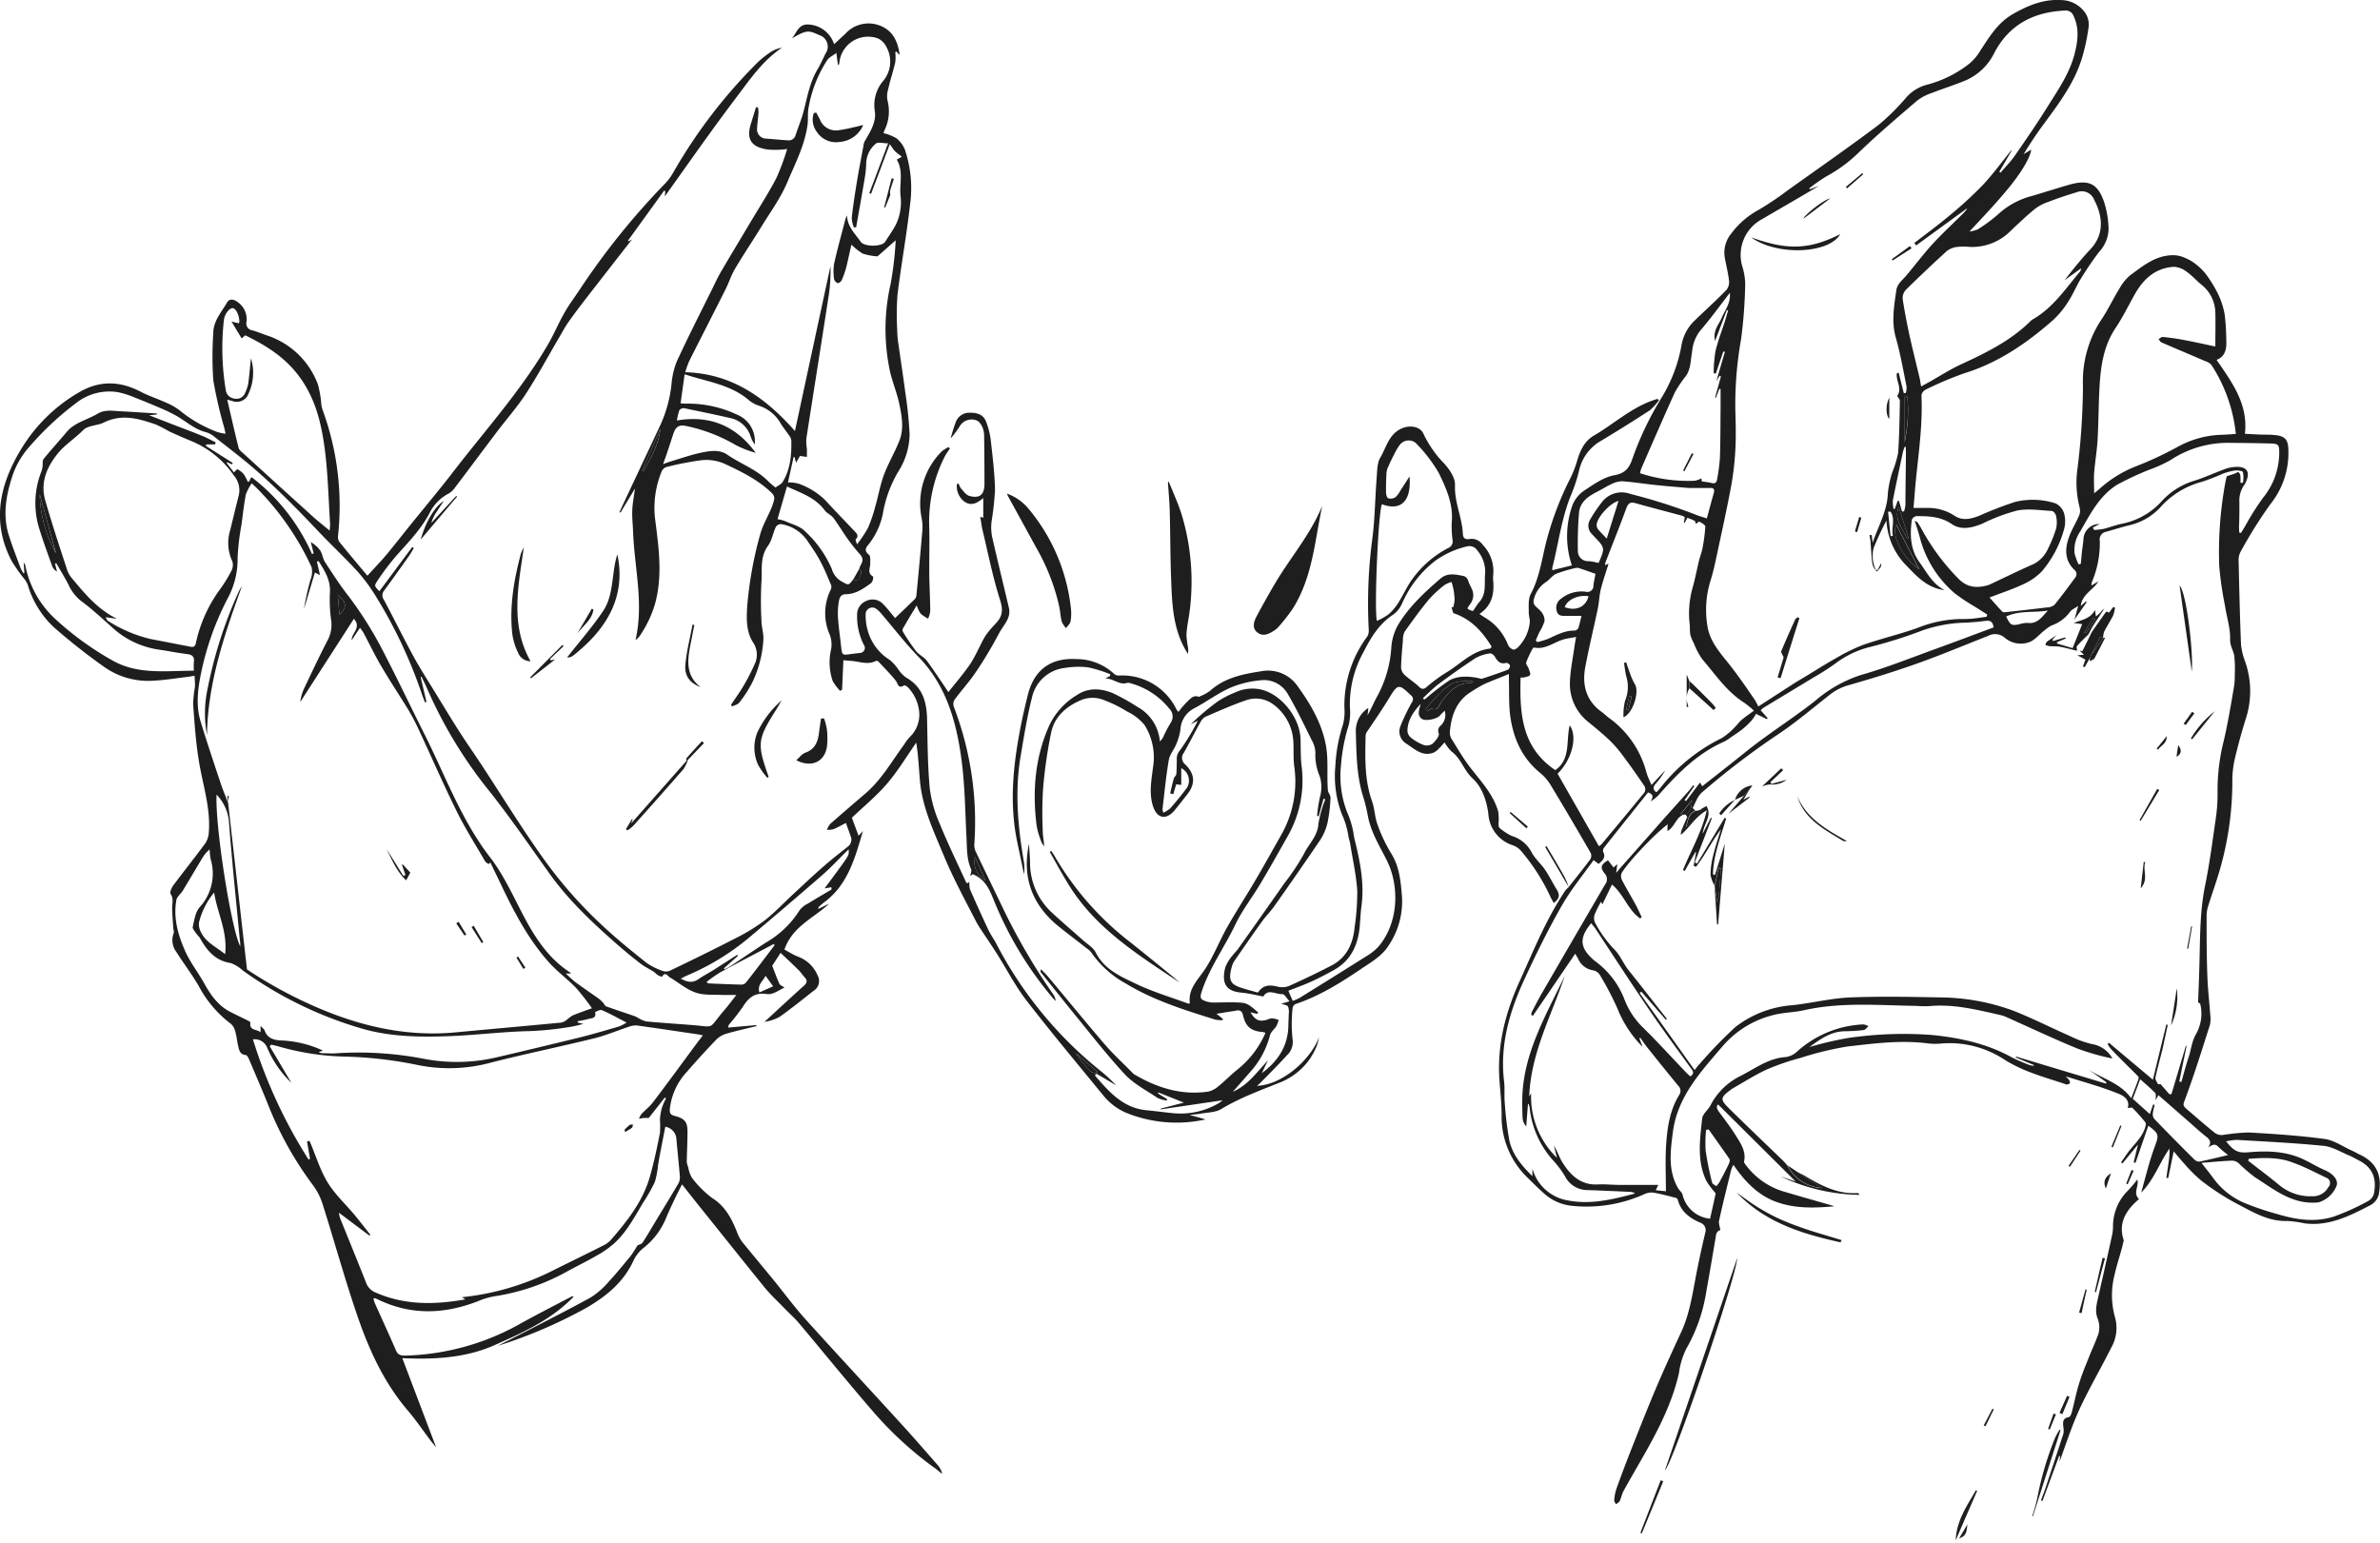 <?xml version="1.0" encoding="UTF-8"?> <svg xmlns="http://www.w3.org/2000/svg" width="219" height="142" fill="none"> <g fill="#1E1E1E" clip-path="url(#a)"> <path d="M165.431 107.88c.234.117.468.22.692.355 1.485.897 3.003 1.677 4.815 1.56.056 0 .117.066.154.168a17.67 17.67 0 0 1-7.235-1.695l1.374.467-7.133-7.09c-.2.149-.121.401.094.696.523.705 1.055 1.401 1.522 2.148.468.748.977 1.462.766 2.42 0 .102.127.257.215.369a6.76 6.76 0 0 0 3.298 2.335c1.429.43 2.872.831 4.306 1.247.122.033.243.075.495.154-1.868.168-3.605.21-5.296-.387-1.691-.598-2.933-1.869-3.994-3.429a3.49 3.49 0 0 0-.21.467c-.378 1.56-.771 3.12-1.111 4.671-.066.28.158.845.107.864-.406.145-.383.467-.434.771-.285 1.634-.552 3.269-.851 4.909a15.259 15.259 0 0 1-1.821 5.212 6.925 6.925 0 0 0-.687 2.251c-.602 2.663-1.807 5.054-3.134 7.403-.654 1.154-1.326 2.298-1.966 3.457-.159.289-.215.63-.355.934-.061.126-.224.201-.341.299-.061-.126-.178-.257-.164-.374.021-.354.087-.704.197-1.041.479-1.336.981-2.663 1.504-3.98.728-1.84 1.457-3.68 2.232-5.502.71-1.663 1.467-3.307 2.228-4.951.794-1.719 1.051-3.573 1.401-5.399.248-1.247.514-2.485.813-3.737a.732.732 0 0 0-.467-.934c-.962-.42-1.756-.995-2.05-2.069-.024-.079-.094-.191-.164-.205-.715-.183-1.434-.383-2.162-.5a1.758 1.758 0 0 0-.851.191 12.89 12.89 0 0 1-6.674 1.023 4.491 4.491 0 0 1-2.503-1.158c-.524-.467-1.028-.976-1.532-1.471a7.77 7.77 0 0 1-2.336-5.699c0-1.041-.112-2.083-.191-3.124-.248-3.27.527-6.306 1.868-9.24 1.28-2.839 2.452-5.735 4.204-8.336.093-.11.198-.21.313-.3v-.023c.663-.85 1.345-1.686 1.985-2.555a.64.64 0 0 0 0-.588 339.362 339.362 0 0 0-3.639-6.17 4.374 4.374 0 0 0-.967-1.144c-1.733-1.401-2.541-3.293-2.802-5.442-.112-.995-.07-2.013-.098-3.022v-.658c-.818.336-1.56.612-2.28.934-.398.206-.785.433-1.158.682-1.401.84-1.868 2.205-1.999 3.736-.008.224.051.445.168.636.542.868 1.056 1.76 1.677 2.573.99 1.29 2.135 2.471 2.602 4.078.054.37.067.747.037 1.12 0 .145 0 .351.107.421.336.29.71.534 1.112.724a3.034 3.034 0 0 1 1.803 1.467c.304.607.869 1.074 1.256 1.644.388.57.724 1.26 1.103 1.868.289.467.191.836-.304 1.191-.103-.187-.201-.355-.285-.528a18.324 18.324 0 0 0-2.774-4.325 1.813 1.813 0 0 0-.734-.467 3.238 3.238 0 0 1-2.223-2.886c-.159-1.21-.565-2.439-1.424-3.233-.86-.793-1.084-1.868-1.967-2.503a3.938 3.938 0 0 1-.635-.84c-.192.205-.336.392-.509.55a1.631 1.631 0 0 1-.523.402c-1.06.383-1.77-.388-2.536-.864a1.307 1.307 0 0 1-.467-1.649c.29-.724.629-1.427 1.013-2.106a.476.476 0 0 0 .103-.378.465.465 0 0 0-.22-.323c-1.065-1.032-1.181-1-1.929.229-.668 1.107-1.401 2.163-2.13 3.246a.937.937 0 0 0-.074.434c-.047 1.98-.089 3.952.593 5.867.247.7.252 1.485.514 2.177.322.913.738 1.792 1.242 2.62.785 1.251.888 2.63 1.004 4.026a7.256 7.256 0 0 1-1.167 4.362c-.612 1.033-1.616 1.593-2.551 2.224-1.915 1.298-3.872 2.531-6.1 3.27a.526.526 0 0 0-.256.41 13.53 13.53 0 0 0 0 2.803 1.653 1.653 0 0 1-.528 1.509c-.748.83-1.542 1.62-2.336 2.423-.112.122-.242.224-.401.374 2.158-.066 4.811-2.195 5.707-4.47a6.39 6.39 0 0 1-.191.733 5.932 5.932 0 0 1-2.803 3.148 3.308 3.308 0 0 1-.467.225c-1.868.761-3.783 1.438-5.534 2.498-.538.327-1.285.309-1.939.435-.285.051-.579.065-.976.107l1.471.416a12.32 12.32 0 0 1-7.057-.509 5.437 5.437 0 0 1-2.335-1.668c-2.378-2.905-4.783-5.787-7.081-8.752-1.019-1.322-1.799-2.831-2.69-4.25-.248-.398-.51-.78-.762-1.173-.434-.677-.934-1.322-1.284-2.032-.967-1.868-1.971-3.737-2.803-5.698-.934-2.28-2.046-4.536-2.274-7.058-.103-1.144-.145-2.298-.341-3.535-.874 1.247-1.663 2.573-2.653 3.736-.99 1.163-2.172 2.13-3.27 3.176L79 76.913l.406-.43c-.733 2.462-1.368 4.914-3.55 6.54-.19.144-.37.3-.541.467 0 0 0 .06-.023.163l1.008-.495c-1.4 1.327-3.381 2.083-4.12 4.232.365.191.79.467 1.234.644a3.116 3.116 0 0 1 1.817 1.724 1.056 1.056 0 0 1-.374 1.429c-1.027.808-2.041 1.63-3.106 2.382-.434.242-.91.4-1.401.467 1.205-1.107 2.4-2.223 3.615-3.311.276-.248.36-.467.108-.748-.253-.28-.36-.467-.57-.686-.537-.533-1.093-1.046-1.677-1.602l-.77 1.19c.256.65.438 1.168.662 1.663.052.122.239.178.468.341-.58.271-1.075.687-1.659.594-1.06-.16-1.648.336-2.162 1.158-.405.583-.84 1.144-1.303 1.681-.03.08-.052.164-.066.248l2.597-.224.024.093c-.934.224-1.84.425-2.747.687-.35.096-.67.278-.934.527-.934.969-1.84 1.96-2.718 2.976a5.957 5.957 0 0 0-1.574 3.363c-.042.406 0 .607.467.719.934.243 1.172.57 1.149 1.565 0 .896-.056 1.793-.066 2.69.031.16.076.316.136.467.054.337.168.661.336.958a9.342 9.342 0 0 0 1.868 1.868c1.22.771 1.799 1.91 2.294 3.162.112.314.27.61.467.878.934 1.144 1.868 2.261 2.802 3.4 1 1.224 1.939 2.508 2.994 3.685 2.952 3.27 5.955 6.497 8.921 9.753 1.121 1.228 2.21 2.485 3.302 3.736.19.223.322.489.383.776-.28-.22-.555-.467-.84-.654a32.952 32.952 0 0 1-5.474-5.035c-2.336-2.695-4.587-5.479-6.885-8.211-.42-.495-.934-.934-1.373-1.401-.598-.617-1.233-1.201-1.775-1.869-2.036-2.508-4.045-5.035-6.072-7.557-.49-.612-.972-1.228-1.518-1.92-.238.468-.467.907-.677 1.346-.267.56-.528 1.125-.77 1.695a6.773 6.773 0 0 1-2.089 2.802 3.278 3.278 0 0 0-.934 1.177c-.906 1.986-2.499 3.27-4.31 4.33a44.21 44.21 0 0 1-8.17 3.508l.584-.308c.2-.103.401-.192.602-.299 2.453-1.271 4.923-2.508 7.343-3.835a7.483 7.483 0 0 0 1.705-1.495c.7-.752 1.34-1.555 1.99-2.335.223-.311.43-.634.62-.967.145-.074.365-.121.467-.252.398-.602.757-1.228 1.13-1.845.73-1.21 1.472-2.41 2.187-3.629.102-.21.143-.445.116-.677-.093-1.163-.224-2.336-.322-3.48a1.206 1.206 0 0 0-1.013-1.037c-.22 1.168-.467 2.336-.664 3.494a7.975 7.975 0 0 1-.298 1.583c-.308.647-.661 1.271-1.056 1.869-.808 1.34-1.532 2.746-2.714 3.811-.479.415-1 .778-1.555 1.083-.855.496-1.752.935-2.616 1.402a19.916 19.916 0 0 1-6.842 2.363 6.392 6.392 0 0 0-1.401.411c-3.135 1.242-6.245 1.369-9.342-.145a1.527 1.527 0 0 0-.205-.084.745.745 0 0 0-.164 0c.027.138.064.274.112.407.654 1.466 1.327 2.923 1.967 4.399.172.402.43.467.831.467a22.77 22.77 0 0 0 10.78-3.036c1.5-.826 3.031-1.606 4.554-2.405a.172.172 0 0 1 .173.023c-2.046 2.126-4.671 3.303-7.31 4.47-2.639 1.168-5.549 1.317-8.45 1.182l3.116 8.216-.467-.57c-.733-.967-1.401-1.971-2.204-2.896-2.186-2.592-3.546-5.605-4.624-8.776-1.145-3.358-2.088-6.782-3.158-10.164a5.862 5.862 0 0 0-.91-1.765 32.003 32.003 0 0 1-4.204-7.627c-.542-1.327-1.107-2.64-1.668-3.957-.06-.14-.187-.355-.294-.36-.537-.041-.603-.466-.691-.821-.103-.467-.145-.934-.276-1.373a1.326 1.326 0 0 0-.41-.687 10.518 10.518 0 0 1-2.92-3.424c-.621-1.093-1.401-2.097-2.074-3.166a1.797 1.797 0 0 1-.257-1.728c.047-.122 0-.285-.028-.43-.042-.63-.098-1.266-.112-1.897 0-.434.154-.85-.135-1.289-.098-.15.084-.579.242-.794.963-1.289 1.967-2.545 2.92-3.834.19-.278.308-.6.34-.934.216-2.336-.583-4.573-.933-6.852-.262-1.672-.379-3.373-.5-5.064.02-.535.076-1.069.168-1.597a8.841 8.841 0 0 0-.042-1.013c-.238.042-.411.074-.584.098-1.074.126-2.149.308-3.223.36a7.006 7.006 0 0 1-4.46-1.238 56.69 56.69 0 0 1-4.615-3.63 8.67 8.67 0 0 1-2.461-3.956 1.919 1.919 0 0 0-.3-.518 16.187 16.187 0 0 1-1.181-1.672c-1.91-3.662-1.084-7.118.934-10.402a15.03 15.03 0 0 1 5.409-5.208c1.868-1.037 3.699-.934 5.553.042.738.383 1.542.64 2.303.986.44.181.856.417 1.238.7a12.144 12.144 0 0 0 3.517 2.018c.237.068.479.118.724.15-.047-.224-.075-.379-.112-.533a40.436 40.436 0 0 1-1.014-4.39 32.094 32.094 0 0 1 0-4.344c0-1.107.752-1.924 1.261-2.802.234-.416.659-.295.981-.047a1.916 1.916 0 0 1 .817 1.803.635.635 0 0 0 .547.799c.467.135.934.331 1.43.5a7.474 7.474 0 0 1 4.586 4.464c.173.62.28 1.255.322 1.897.03.18.078.356.14.527a25.655 25.655 0 0 1 1.401 11.462.896.896 0 0 0 .09.584c.835 1.042 1.704 2.065 2.605 3.144.603-.659 1.196-1.27 1.742-1.92.734-.873 1.43-1.78 2.144-2.662 1.346-1.672 2.733-3.316 4.04-5.017 2.952-3.83 6.203-7.435 8.66-11.63.565-.962.995-2.003 1.55-2.975.416-.738.935-1.425 1.402-2.13a67.296 67.296 0 0 1 7.907-9.808c.277-.301.517-.633.715-.99a47.509 47.509 0 0 1 7.749-10.103c.392-.375.819-.71 1.275-1.004.3-.176.629-.296.971-.355-1.821 1.21-3.003 2.998-4.273 4.67-2.154 2.845-4.204 5.778-6.269 8.674l-.252.34.052-.466-.108-.066-3.33 4.61.065.061.313-.182a1809.802 1809.802 0 0 0-3.442 4.418c-.794 1.023-1.593 2.041-2.335 3.088-.36.495-.645 1.041-.958 1.57-1 1.704-1.938 3.446-3.012 5.104-.813 1.247-1.808 2.373-2.71 3.564-1.284 1.7-2.554 3.41-3.839 5.105-.148.214-.339.395-.56.532a4.012 4.012 0 0 0-1.752 1.761c-.784 1.518-1.961 2.714-3.078 3.97a23.445 23.445 0 0 0-1.747 2.312c-.313.468-.266.5.183.958l3.022-4.068.149.093c-.15.243-.28.5-.444.729-.756 1.065-1.513 2.134-2.288 3.185a.682.682 0 0 0-.024.85c.897 1.677 1.738 3.387 2.644 5.063.546 1.014 1.168 1.995 1.775 2.98 1.14 1.84 2.237 3.713 3.46 5.498 2.313 3.377 4.387 6.898 6.769 10.229a40.601 40.601 0 0 0 5.376 6.132c1.317 1.238 2.727 2.382 4.142 3.508.492.34 1.032.603 1.603.78.236.041.479-.002.686-.122 1.948-.934 3.9-1.891 5.824-2.882a17.56 17.56 0 0 0 2.714-1.644c.967-.751 1.812-1.662 2.719-2.498.906-.836 1.868-1.752 2.853-2.602.678-.593 1.402-1.149 2.098-1.705a.803.803 0 0 0 .284-.99c-.126-.369-.261-.733-.434-1.21-.392.201-.752.411-1.135.57-.198.05-.403.073-.607.066.065-.192.162-.372.285-.533 1.088-.962 2.195-1.906 3.297-2.854 1.462-1.266 2.396-2.947 3.522-4.474.147-.24.316-.465.504-.673a2.836 2.836 0 0 0 .85-2.54 3.736 3.736 0 0 0-.99-2.023c-.084-.103-.308-.234-.373-.196-.56.345-.552-.168-.766-.44-.5-.62-1.065-1.19-1.612-1.774a.23.23 0 0 0-.2-.047c-.795.416-1.575.028-2.36 0l-.644-.06c-.042.933-.084 1.83-.121 2.713l-.178.108a4.332 4.332 0 0 1-.686-.907 5.268 5.268 0 0 1-.145-2.923 2.56 2.56 0 0 0-.108-1.29 4.896 4.896 0 0 1 .061-4.175.593.593 0 0 0 .052-.425c-.327-.766-.636-1.542-1.033-2.275-.35-.658-.798-1.275-1.214-1.9a3.615 3.615 0 0 0-2.377-1.453.583.583 0 0 0-.468.261c-.266.57-.369 1.252-.728 1.747-.757 1.037-.51 2.21-.598 3.326a32.87 32.87 0 0 0 0 3.526c0 .574.2 1.149.182 1.719a10.481 10.481 0 0 1-1.013 3.974c-.337.663-.741 1.289-1.205 1.869-.136.187-.44.247-.668.364l-.09-.163c.389-.584.804-1.154 1.16-1.761.367-.626.699-1.271.994-1.934a2.009 2.009 0 0 0-.14-2.055c-.621-.976-.602-2.14-.532-3.27a35.297 35.297 0 0 1 1.181-6.604c.294-1.116.972-2.032 1.27-3.125.108-.392 0-.565-.294-.836-1.247-1.172-2.765-1.9-4.278-2.606a4.161 4.161 0 0 0-2.055-.313c-1.11.146-2.21.36-3.293.64a.738.738 0 0 0-.402.402 8.771 8.771 0 0 0-.579 4.549c.323 2.536.673 5.077-.028 7.627a10.494 10.494 0 0 1-1.448 3.013c-.102.122-.22.23-.35.322.78-3.377-.093-6.628-.22-9.897-.023-.673-.102-1.345-.079-2.013.023-.668.154-1.29.248-2.037-.468.785-.897 1.5-1.332 2.219l-.088-.051c.172-.379.35-.757.527-1.135l3.27-6.955c.516-1.162.849-2.398.986-3.662a7.303 7.303 0 0 1 .467-2.064c1.036-2.252 2.162-4.465 3.27-6.694.26-.532.508-1.078.807-1.588.864-1.485 1.756-2.951 2.63-4.423.831-1.4 1.714-2.76 2.47-4.203a21.31 21.31 0 0 0 1-2.695c-.154.03-.31.05-.467.06a8.36 8.36 0 0 1-1.28 0c-1.345-.186-2.102-.76-1.588-2.386.159-.505.313-1.01.467-1.514l.182.024c.032.161.047.326.047.49-.033.467-.107.962-.13 1.443a.848.848 0 0 0 .868.935c.645.05 1.29.116 1.938.154a.65.65 0 0 0 .734-.467c.252-.776.579-1.528.775-2.336.318-1.265.556-2.55 1.233-3.699.28-.467.51-.995.761-1.495a1.107 1.107 0 0 0-.593-1.686c-1.023-.467-1.167-.467-2.513.309.43-.5.603-1.322 1.49-1.285a2.62 2.62 0 0 1 2.396 1.817l1.028-.957a2.872 2.872 0 0 1 3.134-.776c1.21.44 1.7 1.434 1.868 2.7a1.863 1.863 0 0 1-.182-.14.573.573 0 0 1-.08-.15l-.14.047c.035.31.035.624 0 .934-.19.827-.466 1.64-.649 2.466a2.173 2.173 0 0 0-.07 1.047c.249.939.143 1.936-.299 2.802-.025.07-.044.142-.056.215.414.096.81.254 1.177.467.357.284.63.658.794 1.083.534 1.606.694 3.312.468 4.989-.318 2.802-.823 5.563-1.163 8.351a24.082 24.082 0 0 0-.024 3.18c.003.374.03.747.08 1.117.224 1.588.467 3.171.677 4.76.192 1.25.32 2.51.383 3.773a6.54 6.54 0 0 1-1.056 3.447 11.363 11.363 0 0 0-1.359 3.592 6.67 6.67 0 0 1-1.401 3.139c-.252.294-.346.57.07.892.159.126.126.547.121.831 0 .416-.294.874.267 1.182a.817.817 0 0 1-.173.593c-.696.495-1.402 1.023-2.336 1.032-.49 0-.597.36-.649.696a6.49 6.49 0 0 0-.07 1.504c.06.893.196 1.775.29 2.663.08.728.107.756.812.654.295-.042.593-.07.888-.112a.467.467 0 0 0 .388-.743 5.692 5.692 0 0 1-.622-2.756 1.33 1.33 0 0 1 .832-1.28 1.317 1.317 0 0 1 1.55.271c.393.393.729.841 1.112 1.299.621-.598 1.242-1.177 1.84-1.775a.682.682 0 0 0 .131-.407c.191-1.985.378-3.974.546-5.964a4.38 4.38 0 0 0-.084-1.102 6.796 6.796 0 0 1 1.84-6.072c.198-.166.416-.306.65-.416l.117.126c-.154.248-.323.467-.467.738a13.26 13.26 0 0 0-1.43 6.54c.033 1.288 0 2.582 0 3.871 0 1.29.08 2.541.094 3.811-.032.243-.1.479-.201.701a3.491 3.491 0 0 1-.691-.467 2.974 2.974 0 0 1-.355-.752 79.911 79.911 0 0 0-1.294 2.172.392.392 0 0 0 .06.313c.36.59.747 1.163 1.164 1.714.28.35.747.556 1.013.91.682.935 1.294 1.87 1.971 2.869.668-.85 1.401-1.687 2.023-2.602.467-.72.812-1.541 1.228-2.307.158-.274.34-.533.542-.776.2-.247.425-.467.635-.705.556-.621.612-1.2.332-2.07-.668-2.092-1.093-4.259-1.607-6.403-.098-.397-.14-.808-.22-1.27l.276.093v-1.817c-.542.468-1.126.785-1.766.304a1.76 1.76 0 0 1-.658-1.583l.15-.066c.053.166.13.323.228.467.23.253.467.594.757.678.962.275 1.401-.117 1.401-1.103 0-1.494-.01-2.989-.033-4.483 0-.589-.34-1.243-.71-1.364a1.27 1.27 0 0 0-1.55.57 8.104 8.104 0 0 1-.818 1.092c.13-.506.285-1.005.467-1.494a1.326 1.326 0 0 1 1.313-.869c.677 0 1.242.168 1.49.845.198.517.336 1.054.41 1.602.174 1.537.365 3.078.403 4.62-.051.983-.157 1.962-.318 2.933-.056.452-.043.91.037 1.36.495 2.2 1.042 4.39 1.556 6.59.22.934-.467 1.56-.87 2.284-.289.532-.569 1.07-.882 1.583a31.408 31.408 0 0 1-1.504 2.359c-.542.76-1.167 1.457-1.723 2.204a.779.779 0 0 0-.103.64 29.61 29.61 0 0 1 1.9 12.704c-.011.241.038.48.146.696.864 1.822 1.747 3.634 2.62 5.451a58.345 58.345 0 0 0 4.475 7.632c.142.184.225.407.238.64-.14-.15-.28-.3-.411-.467a32.945 32.945 0 0 1-5.105-8.408c-.468-1.097-.79-2.279-2.116-2.802l-.206.168c0-.215.136-.467.061-.635-.411-.934-.369-1.868-.42-2.858-.122-2.42-.145-4.863-.467-7.254-.468-3.475-1.402-6.815-3.985-9.458-1.195-1.229-2.237-2.597-3.353-3.9a2.544 2.544 0 0 0-.44-.43.612.612 0 0 0-1.036.467c-.009.445.041.89.15 1.322a4.67 4.67 0 0 0 2.078 2.868c.309.263.58.568.803.906.188.267.416.504.677.7 1.51.846 1.91 2.219 1.944 3.816.05 2.144.05 4.293.252 6.423.151 1.129.466 2.23.934 3.27.705 1.737 1.527 3.427 2.312 5.137.07.154.15.467.406.13-.026.238-.012.478.042.71a141.16 141.16 0 0 0 1.691 3.737c.196.416.467.794.696 1.205a36.716 36.716 0 0 0 9.659 11.803c.499.4.967.838 1.401 1.308-.588-.355-1.181-.71-1.775-1.056-.023 0-.088.047-.135.075-.047.028 0 .093 0 .117 1.28 1.476 2.559 2.947 4.699 3.153.836.079 1.667.196 2.503.275a6.96 6.96 0 0 0 4.171-.934c.117-.079.23-.164.336-.257l-5.693.836v-.07l2.13-.551-2.336-.934-.056.079.86.547-.033.116a2.856 2.856 0 0 1-.85-.238c-1.032-.696-2.191-1.289-3.022-2.181-1.733-1.868-3.298-3.905-4.918-5.88-.934-1.154-1.869-2.336-2.803-3.494-.037-.051-.051-.126.024-.28.233.247.467.467.695.742 1.715 2.046 3.405 4.115 5.138 6.138.804.934 1.71 1.76 2.569 2.639.05.055.106.104.168.144 2.107 1.247 4.349 1.953 6.824 1.584a2.2 2.2 0 0 0 .958-.519c.574-.467 1.093-1.009 1.672-1.476a8.768 8.768 0 0 0 2.62-3.41 1.73 1.73 0 0 0-.304-.079c-1.013-.093-1.508-.467-1.751-1.499-.093-.392-.243-.547-.64-.467-.289.056-.588.093-.878.14l-.934.154.588.467-.023.117a2.911 2.911 0 0 1-.673-.047c-2.835-.887-5.674-1.765-8.239-3.325a9.2 9.2 0 0 1-3.176-2.859 1.751 1.751 0 0 0-.411-.373c-.836-.654-1.686-1.299-2.517-1.962-2.476-1.971-3.466-4.507-2.803-7.674.033.612.089 1.191.098 1.775a6.22 6.22 0 0 0 2.027 4.582c.935.869 1.901 1.686 2.85 2.531.401.36.934.668 1.163 1.121.803 1.593 2.335 2.228 3.778 2.92 1.509.719 3.134 1.195 4.708 1.779a.791.791 0 0 0 .182 0c-.196-1.34.738-2.167 1.402-3.171.784-1.191 1.303-2.56 2.008-3.812.803-1.429 1.7-2.802 2.527-4.203.827-1.401 1.686-2.948 2.522-4.428a9.895 9.895 0 0 0 1.135-6.273c-.089-.738-.033-1.494-.075-2.242a4.532 4.532 0 0 0-1.975-3.489 2.676 2.676 0 0 0-2.382-.285c-1.266.43-2.49.986-3.737 1.518-.189.11-.342.272-.439.467-.523.934-1.014 1.91-1.546 2.854a.756.756 0 0 0 .145 1.074c.91.902.934 1.808.126 2.803-.369.467-.724.934-1.112 1.401-.78.934-1.621.775-1.994-.374-.374-1.149-.154-2.358 0-3.55a5.606 5.606 0 0 0-.794-3.942 4.724 4.724 0 0 0-1.579-1.214 12.001 12.001 0 0 0-2.424-1.158 2.803 2.803 0 0 0-1.733.065c-1.378.565-2.522 1.504-2.84 3.022a43.302 43.302 0 0 0-.742 5.138 36.626 36.626 0 0 0-.033 3.923c0 .467.121.906.121 1.401a1.46 1.46 0 0 1-.214-.326 7.762 7.762 0 0 1-.468-1.542c-.401-3.204-.163-6.333 1.196-9.318a6.54 6.54 0 0 1 2.55-2.75c1.042-.683 2.196-.59 3.27-.146.774.367 1.523.785 2.242 1.252a4.002 4.002 0 0 1 2.083 3.19c.104-.105.196-.221.276-.345.205-.46.438-.908.696-1.34a1.012 1.012 0 0 0-.103-1.327 6.844 6.844 0 0 0-3.545-2.336.6.6 0 0 0-.332-.042c-.729.23-1.233-.392-2.022-.42l.42-.196.047-.178a12.6 12.6 0 0 0-2.032-.635 7.562 7.562 0 0 0-2.177.056 3.493 3.493 0 0 0-3.003 2.737c-.444 1.751-.728 3.545-1.032 5.33-.551 3.208-.276 6.403.261 9.588.084.445.1.9.047 1.35l-.626-2.98c-.803-3.835-.313-7.618.467-11.387.16-.733.332-1.462.514-2.186.607-2.41 2.242-3.395 4.433-3.27a5.09 5.09 0 0 1 3.507 1.37.672.672 0 0 0 .467.144 5.534 5.534 0 0 1 5.269 3.13c0 .032.047.06.173.219.232-.312.485-.609.756-.888.309-.28.58-.705 1.121-.504.052 0 .136-.051.201-.084.297-.12.578-.277.836-.467 1.336-1.205 3.018-1.541 4.671-1.794a3.307 3.307 0 0 1 3.33 1.294c1.247 1.714 2.336 3.56 2.681 5.675.215 1.34.042 2.742.168 4.078.084.2.243.41.229.607a14.08 14.08 0 0 1-.261 2.223 4.986 4.986 0 0 1-.678 1.635 370.142 370.142 0 0 1-4.241 6.114c-.341.49-.78.91-1.125 1.4-.86 1.192-1.691 2.402-2.527 3.611a2.025 2.025 0 0 0-.252.56c-.337 1.197-.122 1.593.798 1.902.528.177 1.07.317 1.602.467.468-.654.935-.757 1.813-.551.332.088.684.075 1.009-.038a73.997 73.997 0 0 0 3.974-1.915c1.402-.733 1.971-2.027 2.112-3.54.164-1.109.244-2.228.238-3.349-.098-1.443-.421-2.868-.65-4.302-.037-.238-.13-.467-.163-.705a7.544 7.544 0 0 0-.579-1.962 9.762 9.762 0 0 1-.621-4.507c.061-1.285.295-2.556.696-3.779.13-.505.175-1.03.135-1.55-.05-2.35.683-4.65 2.083-6.54.117-.185.172-.402.159-.62a45.466 45.466 0 0 1 .294-8.165c.271-1.915.276-3.862.43-5.796.051-.65.033-1.401.336-1.91.584-.99.813-2.28 2.13-2.751.673-.239 1.555-.103 1.84.55a10.075 10.075 0 0 0 1.901 2.733c.495.537 1.033 1.331 1.004 1.99-.07 1.555.64 2.938.72 4.432 0 .416.182.612.63.528a1.228 1.228 0 0 1 1.201.542 3.469 3.469 0 0 1 .962 2.802 2.43 2.43 0 0 0 0 .467c.112 1.215-.098 2.312-1.266 3.092.22.145.364.248.519.341a5.026 5.026 0 0 1 2.101 2.476.805.805 0 0 0 .519.467c.182 0 .43-.206.565-.388a3.776 3.776 0 0 0 .934-2.172c0-.317-.112-.635-.098-.934 0-.55-.056-1.181.182-1.63.794-1.485 1.009-3.12 1.401-4.703a28.956 28.956 0 0 1 2.252-5.965 9.98 9.98 0 0 0 .621-1.611c.285-.934.663-1.794 1.555-2.308 1.869-1.092 3.503-2.63 5.633-3.302l.196-.065.136.126c-.242.346-.526.66-.846.934a147.968 147.968 0 0 1-4.414 2.76 4.201 4.201 0 0 0-2.083 2.77 14.73 14.73 0 0 1-.71 2.177c-.91 2.176-1.177 4.512-1.756 6.768a.83.83 0 0 0 0 .233l1.798-.444a8.48 8.48 0 0 1 .042-5.502 2.885 2.885 0 0 1 1.075-1.368c.878-.584 1.817-1.252 2.802-1.43.986-.177 1.359-.653 1.649-1.508a29.44 29.44 0 0 1 2.644-5.553 13.924 13.924 0 0 0 1.868-4.84 4.08 4.08 0 0 1 1.224-2.335c.966-.934 1.966-1.835 2.909-2.802a1.15 1.15 0 0 0 .253-.836c-.08-.72-.267-1.43-.393-2.144a2.756 2.756 0 0 1 .617-2.247 7.615 7.615 0 0 1 2.471-2.139 28.219 28.219 0 0 0 2.774-1.868c2.77-1.971 5.558-3.914 8.277-5.955a20.384 20.384 0 0 0 2.498-2.466 3.842 3.842 0 0 1 1.901-1.224 10.741 10.741 0 0 0 3.919-1.92c.419-.34.774-.753 1.046-1.219.832-1.27 1.607-2.573 2.976-3.363 1.368-.789 2.802-1.4 4.441-1.307a2.744 2.744 0 0 1 2.242 1.172c.25.369.364.813.323 1.256a18.529 18.529 0 0 1-.626 2.938c-.72 2.336-2.2 4.265-3.629 6.207a35.41 35.41 0 0 0-1.729 2.607l.692-.416c-.075.72-.934 2.205-2.406 3.928-1.004 1.196-2.088 2.335-3.269 3.606.262-.03.518-.098.761-.2.66-.407 1.285-.868 1.868-1.379a7.283 7.283 0 0 1 3.111-1.69c1.13-.332 2.247-.692 3.377-1.019 1.868-.542 2.709-.135 3.302 1.682.236.78.363 1.59.378 2.405a3.221 3.221 0 0 1-.868 2.074 29.002 29.002 0 0 0-1.691 2.485c-.42.682-.719 1.443-1.163 2.11a8.228 8.228 0 0 1-1.378 1.678c-2.41 2.12-5.016 3.918-8.141 4.89-1.234.434-2.44.944-3.61 1.527a.726.726 0 0 0-.369.519c.149 3.026-.383 6.002-.617 8.995-.033.425-.07.846-.112 1.364h1.214c.92-.029 1.826.23 2.593.738.728.467 1.504.271 2.256-.028a34.999 34.999 0 0 1 3.269-1.26 6.85 6.85 0 0 1 3.737.13 1.52 1.52 0 0 1 .798.967c.126.49.113 1.006-.037 1.49a10.022 10.022 0 0 1-2.041 3.82 5.582 5.582 0 0 1-1.686 1.163c-.99.467-2.041.808-3.111 1.224.402.444.785.888 1.186 1.308.056.06.211.051.318.037 1.275-.14 2.55-.28 3.825-.439.239-.005.469-.088.654-.238.659-.808 1.275-1.649 1.896-2.49a.499.499 0 0 0 .121-.39.515.515 0 0 0-.209-.352c-.892-.878-.864-1.943-.467-3.017.233-.664.621-1.27.901-1.92.107-.23.135-.49.08-.738a9.11 9.11 0 0 1-.225-3.498c.33-2.574.503-5.164.519-7.758a10.275 10.275 0 0 1 1.653-6.016c.635-.934 1.121-1.98 1.719-2.948.252-.458.586-.867.986-1.205 1.265-.934 2.522-1.975 4.259-1.821.326.05.642.152.934.303.258.107.5.249.72.42.368.27.701.583.99.935.449.592.842 1.226 1.172 1.892.289.604.495 1.245.612 1.905.093.797.141 1.599.145 2.401.033.747-.08 1.434-.892 1.76 1.424 2.075 2.914 4.06 2.606 6.801.565.028 1.098.061 1.635.08.392 0 .784 0 1.177.042.906.103 1.167.444 1.186 1.359a7.534 7.534 0 0 1-1.677 5.026 41.54 41.54 0 0 0-2.727 4.362 1.62 1.62 0 0 0-.173.86c.056 2.56.117 5.137.219 7.674.058.537.186 1.065.383 1.569a8.209 8.209 0 0 1 .084 5.166 53.017 53.017 0 0 0-1.074 3.932 9.453 9.453 0 0 0-.191 2.116 29.417 29.417 0 0 1-1.472 8.977c-.256.799-.537 1.588-.78 2.392-.08.268-.12.546-.116.826 0 1.869 0 3.695.07 5.544.042 1.187.182 2.369.266 3.55.044.311.033.627-.033.934-.71 2.219-1.401 4.442-2.209 6.633-.271.761-.378.724.238 1.247.813.691 1.612 1.401 2.443 2.06.204.14.45.204.696.182a18.96 18.96 0 0 1 2.377-.234c2.336.131 4.694.29 7.006.598.85.112 1.64.673 2.452 1.042.323.144.626.331.935.467 1.569.808 1.896 2.074 1.597 3.624a1.53 1.53 0 0 1-.719.934c-1.906.991-3.83 1.99-6.096 1.701a9.99 9.99 0 0 0-1.606-.22c-1.803.061-3.27-.892-4.755-1.653a22.703 22.703 0 0 1-3.167-2.074 12.93 12.93 0 0 1-1.541-1.537c-.308-.327-.584-.677-.981-1.14-.187.893-.346 1.668-.504 2.443h-.173c.065-.467.14-.934.205-1.424.071-.423.099-.852.084-1.28-.934 1.326-1.429 2.886-2.606 4.054.392-1.373.719-2.77 1.205-4.105.439-1.196.491-1.276-.546-2.051l-1.182 3.424-.164-.056.393-1.635-1.425 1.737-.135-.093c.299-.416.57-.859.901-1.247.556-.659 1.168-1.27 1.369-2.153a.406.406 0 0 0-.047-.309 16.553 16.553 0 0 0-1.163-1.298c-.07-.075-.276 0-.439 0 .243-.859-.532-1.205-1.079-1.401-1.467-.584-2.999-.995-4.638-1.514.121.106.23.223.327.35.047.085.093.225.056.29a.4.4 0 0 1-.285.108.831.831 0 0 1-.266-.08c-1.023-.34-2.06-.64-3.064-1.032a13.45 13.45 0 0 1-2.307-1.111 9.208 9.208 0 0 0-5.82-1.551 5.947 5.947 0 0 1-1.289 0c-2.49-.327-4.96 0-7.417.28-1.468.24-2.916.591-4.33 1.051a22.071 22.071 0 0 0-3.101 1.065c-1.084.495-2.093 1.149-3.13 1.737-.065.038-.126.085-.187.127-.966.719-1.004.887-.154 1.723 1.63 1.611 3.298 3.195 4.947 4.792.148.148.288.304.42.467a3.77 3.77 0 0 0 3.19 2.069l-2.233-1.457Zm-86.37-55.52c.035-.126.082-.248.14-.365.28-.467.196-.724-.206-1.135a17.597 17.597 0 0 1-1.611-2.186c-.248-.35-.467-.728-.738-1.055-.21-.248-.56-.388-.752-.645-.864-1.19-2.195-1.602-3.48-2.204l-.868 3.008c.217.035.43.088.64.158.64.295 1.4.467 1.868.934a10.277 10.277 0 0 1 2.485 3.485c.133.48.448.889.878 1.14.668.36.63.434 1.093-.173.228.112.527.065.579-.16.051-.223.34-.555-.028-.803Zm77.216 22.232.752-.416c.528.934-.262 1.621-.355 2.55l.752-1.47.089.046-1.57 4.063.215.103 2.536-4.203.14.06c-.509 1.696-1.167 3.359-1.214 5.138l.182.06.906-2.886c-.21 2.546-.415 4.993-.616 7.436h-.098a719.418 719.418 0 0 0-.234-3.587l.252 1.55h.089c.084-1.049.17-2.097.257-3.143l-.229-.032-.36 1.648a3.11 3.11 0 0 1-.373-.995c.005-.59.084-1.176.233-1.746.201-.822.467-1.63.724-2.443-.854 1.111-1.443 2.368-2.298 3.447l-.21-.089c.07-.416.145-.831.22-1.252l-.052-.028-.995 1.756-.158-.093c.742-1.817 1.751-3.531 2.19-5.488-1.009.537-1.541 1.546-2.382 2.251-.007-.185.029-.369.108-.537.144-.364.312-.72.467-1.088 0-.06-.108-.173-.164-.262.519-.247.598-.733.593-1.284l-1.046 1.27h.467c-.864.131-.934 1.154-1.663 1.551 0-.257 0-.425.028-.621-1.13.822-3.638 3.451-4.25 4.502a.79.79 0 0 0 .042.64c.397.762.841 1.495 1.252 2.247.205.378.378.78.565 1.168l-.154.102c-1.107-.756-1.471-2.172-2.583-3.115-.322.668-.612 1.256-.887 1.826l-.122-.243a9.771 9.771 0 0 0-.588 1.177 1.01 1.01 0 0 0 .037.752 11.105 11.105 0 0 0 1.653 2.336c.64.588.907 1.364 1.402 1.999 1.074 1.34 2.125 2.7 3.19 4.05l.369.466-.103.08-2.247-2.583-.163.121a1914.11 1914.11 0 0 1 5.058 7.095c.224-.285.322-.434.467-.565a40.816 40.816 0 0 1 3.302-3.41 9.736 9.736 0 0 1 5.269-1.999c1.756-.191 3.498-.635 5.259-.71 2.849-.117 5.713-.051 8.566 0 2.235.046 4.445.467 6.539 1.247 1.766.706 3.466 1.57 5.208 2.336.617.309 1.267.545 1.938.705a2.616 2.616 0 0 1 1.901 1.331 21.372 21.372 0 0 1-3.269-.934c-2.191-.906-4.334-1.915-6.497-2.882a2.929 2.929 0 0 0-.528-.182c-2.181-.49-4.358-1.051-6.632-.817-.374.011-.748.002-1.121-.028-3.447-.047-6.903-.37-10.322.397-.935.21-1.897.205-2.803.439a8.968 8.968 0 0 0-4.736 2.919c-1.994 2.335-4.119 4.61-4.54 7.865-.224 1.752-.467 3.494.467 5.138.122.22.369.392.425.621a2.882 2.882 0 0 0 2.532 2.205c.187-.836.378-1.682.518-2.336a7.743 7.743 0 0 1-.859-1.139c-.892-1.868-.593-3.825-.383-5.759.042-.369.439-.701.677-1.051a.675.675 0 0 0 .056-.093 6.159 6.159 0 0 1 2.732-2.728c1.374-.682 2.611-1.672 4.241-1.77a1.938 1.938 0 0 0 1.033-.514 9.733 9.733 0 0 1 6.095-2.49c.164.027.322.082.467.164-.145.121-.28.331-.439.355-.583.068-1.169.105-1.756.112-1.243.023-2.191.682-3.237 1.453a31.257 31.257 0 0 1 3.55-.832 35.025 35.025 0 0 1 7.697-.28c2.592.257 5.072.79 7.37 2.06.534.266 1.081.503 1.64.71.125.035.253.058.383.07v-.08l-1.654-.686.033-.084 8.258 2.484.061-.112-1.733-1.233c1.308.897 2.966 1.252 4.003 2.691.247-.65.467-1.187.654-1.729a.3.3 0 0 0 .03-.128.3.3 0 0 0-.03-.129c-.253-.275-.528-.532-.795-.798-.565-.565-1.139-1.13-1.695-1.71a3.7 3.7 0 0 1-.341-.495l.131-.107 4.04 3.395c.43-1.78.831-3.428 1.233-5.081l.136.032c-.159.724-.313 1.448-.468 2.168-.219.887-.467 1.765-.663 2.657-.042.182.117.43.229.617.033.056.229 0 .229 0l.813.934h.2l1.322-4.437h.07l-.672 3.27.191.05c.22-.765.416-1.536.668-2.288.252-.752.276-1.401.663-2.088.49-.847.636-1.85.407-2.802 0-.056-.117-.089-.196-.145.046-1.326.107-2.723.135-4.12.051-2.214.056-4.423.504-6.618.407-1.994.673-4.017.963-6.03.137-.879.2-1.768.186-2.657a18.577 18.577 0 0 1 .575-4.671c.378-1.63.649-3.27.934-4.933.058-.375.083-.755.075-1.134a11.49 11.49 0 0 0-.042-1.7c-.075-.524-.407-.935-.388-1.565.028-1.018-.317-2.041-.467-3.069a31.593 31.593 0 0 1-.532-3.648 35.077 35.077 0 0 1 .583-7.81c.038-.195.089-.387.108-.466l.724-.243c.126-.047.28-.168.359-.13.103.09.165.218.173.354a4.6 4.6 0 0 1 0 .621h.234a2.787 2.787 0 0 0 0-.98c-.042-.127-.495-.178-.747-.15-.384.058-.76.159-1.121.299a20.2 20.2 0 0 1-1.925.742 7.767 7.767 0 0 0-3.844 2.383 5.603 5.603 0 0 1-2.877 1.625c-.705.173-1.401.397-2.097.593a.708.708 0 0 0-.561.832 9.164 9.164 0 0 1-.719 3.769 1.53 1.53 0 0 0-.051.336l.635-.373c-.467.794-1.49 1.163-1.616 2.26l.467-.42.084.06-1.13 1.612.345-1.266c-.35.252-.63.355-.756.556a3.558 3.558 0 0 1-1.71 1.256c-.237.13-.46.288-.663.467-.467.36-.85.864-1.364 1.056a2.271 2.271 0 0 1-2.298-.425 1.353 1.353 0 0 0-1.513-.14c-2.205.864-4.386 1.784-6.618 2.573-2.107.748-4.256 1.402-6.399 2.013a5.025 5.025 0 0 0-1.729.977c-1.583 1.242-3.129 2.555-4.81 3.652a72.359 72.359 0 0 0-6.745 5.17c-.411.341-.602.935-.873 1.449 0 .028.154.154.238.233-.673.294-.682.98-.878 1.57l1.457-1.621-.07-.08-.224.131Zm17.309-26.688a25.632 25.632 0 0 0-1.181 2.531 3.003 3.003 0 0 0 .205 2.018h.159c.112-.21.224-.42.332-.63a.658.658 0 0 1-.056.373 3.636 3.636 0 0 1-.341.402 2.094 2.094 0 0 1-.337-.467 2.242 2.242 0 0 1-.126-.659c-.046-.467-.07-.967-.112-1.448 0-.261-.07-.523-.103-.785h.201c.028.234.061.468.089.706.514-1.528 1.35-2.929 1.401-4.578a9.128 9.128 0 0 1 .407-1.905c.229-.57.407-1.16.532-1.761.117-1.593.136-3.2.164-4.802 0-.163-.183-.331-.248-.467.504-.672-.149-1.4-.028-2.092l.168-.033.467 1.868h.187c.052-.196.076-.399.07-.602-.308-1.5-.565-3.017-.985-4.484-.421-1.466-.169-2.91.042-4.362.084-.612.551-.934.906-1.355.817-.967 1.578-1.985 2.433-2.92.855-.933 1.868-1.867 2.803-2.802.126-.13.242-.27.364-.406l-.051-.032-4.629 3.372-.168-.22c1.083-.84 2.19-1.649 3.241-2.531a36.162 36.162 0 0 0 3.055-2.803c.934-.995 1.751-2.12 2.615-3.185l.038.028-1.131 1.934.113.084c.443-.524.934-1.01 1.321-1.57 1.061-1.532 2.121-3.073 3.111-4.67.934-1.486 1.934-2.948 2.377-4.671.299-1.163.468-2.336-.084-3.503a.77.77 0 0 0-.836-.504c-2.825.14-5.058 1.265-6.436 3.848a5.316 5.316 0 0 1-2.587 2.546c-1.047.443-2.135.775-3.191 1.19a4.597 4.597 0 0 0-1.326.687c-1.808 1.55-3.629 3.097-5.348 4.746a13.34 13.34 0 0 1-3.008 2.232 15.88 15.88 0 0 0-1.588 1.107l.042.094.85-.323c-1.742 1.047-3.494 2.046-5.231 3.064a3.736 3.736 0 0 0-1.822 4.372 5.7 5.7 0 0 1 .262 1.598 44.91 44.91 0 0 1-.378 5.076 34.407 34.407 0 0 0-.528 6.698c.042 1.159.061 2.336 0 3.475a26.718 26.718 0 0 1-.383 3.326c-.369 1.994-.808 3.98-1.233 5.964-.196.907-.374 1.827-.654 2.71a9.099 9.099 0 0 0-.304 4.203c.243 1.616 1.373 2.69 2.289 3.905.719.934 1.401 1.933 2.069 2.91.121.198.231.404.327.616l3.34-2.158c.331-.21.672-.401 1.004-.607.934-.556 1.831-1.14 2.774-1.663a17.297 17.297 0 0 1 2.541-1.247c1.639-.57 3.335-.967 4.97-1.546a11.3 11.3 0 0 1 3.853-.827c.467 0 .897 0 1.345-.05.448-.052.789-.104 1.182-.16l.056-.205-1.093-.696a17.863 17.863 0 0 1-1.868-1.233 10.084 10.084 0 0 1-3.247-5.194c-.126-.467-.28-.934-.467-1.504.173.093.234.103.262.145.103.154.201.313.294.467a20.296 20.296 0 0 0 3.513 4.76c.822.793 1.639.821 2.601.578.108-.031.212-.072.313-.121 1.266-.593 2.522-1.214 3.797-1.775a2.828 2.828 0 0 0 1.43-1.364c.322-.63.591-1.286.803-1.961.086-.383.086-.78 0-1.163-.023-.178-.248-.468-.397-.468-1.056-.06-2.144-.238-3.162-.046a16.613 16.613 0 0 0-3.181 1.19c-.934.393-1.971.664-2.849.066-1.032-.705-2.13-.738-3.269-.738a.556.556 0 0 0-.421.355c-.173 1.373-.154 2.714.724 3.914.677.934 1.191 1.995 2.298 2.537-1.621-.173-2.592-1.304-3.601-2.336a6.359 6.359 0 0 1-1.752-4.063ZM32.564 56.946l-4.932 7.655c.05-.44.173-.87.364-1.27.705-1.485 1.401-2.966 2.163-4.433.277-.53.39-1.129.326-1.723-.124-.85-.168-1.71-.13-2.569.098-1.177-.467-2.064-1.033-2.961l-.163.032.285 1.252-.467-.243-1.01 3.368a24.1 24.1 0 0 1 .603-2.704c.15-.364.185-.765.103-1.15a25.428 25.428 0 0 0-5.04-7.276c-.14-.14-.294-.276-.467-.444a4.296 4.296 0 0 0-.546 1.037c-.178.934-.276 1.84-.397 2.765a21.878 21.878 0 0 0-.36 3.05 7.552 7.552 0 0 1-.896 3.704 26.434 26.434 0 0 0-2.485 7.006c-.294 1.466-.467 2.961 0 4.428.588 1.924 1.228 3.834 1.868 5.75.168.5.378.985.626 1.63l.075-.599h-.131l1.807 15.965a40.857 40.857 0 0 0 6.268 3.419c4.134 1.807 8.408 2.802 12.966 2.368 3.233-.304 6.465-.588 9.697-.897.19-.05.365-.143.514-.27a3.6 3.6 0 0 1 .523-.388c.69-.28 1.4-.523 1.774-.659a22.408 22.408 0 0 0-1.457-1.868c-.79-.818-1.723-1.495-2.48-2.336-2.055-2.288-3.414-5.016-4.713-7.772-.229-.467-.467-.962-.7-1.443l-.16.154c-.111-.088-.26-.154-.326-.27-.887-1.533-1.845-3.037-2.625-4.625-1.233-2.49-2.335-5.044-3.517-7.566a18.944 18.944 0 0 0-.934-1.77c-.808-1.322-1.668-2.607-2.448-3.938-.597-1.013-1.107-2.078-1.658-3.115-.1-.161-.21-.317-.327-.467l-.766 1.153c-.028-.686.94-1.14.206-1.98Zm9.949 62.433a23.892 23.892 0 0 0 8.36-2.456c1.537-.766 3.083-1.518 4.615-2.289.27-.127.515-.304.719-.523 1.509-1.738 2.938-3.541 3.587-5.806.383-1.331.668-2.699.934-4.059a10.12 10.12 0 0 0 0-1.251c.025-.362.087-.721.187-1.07.104-.291.227-.575.37-.85l-.118-.061c-.504.64-1.004 1.285-1.471 1.868h-.43c-.14 0-.299.052-.467.075.056-.152.131-.297.224-.429.341-.365.748-.678 1.047-1.07 1.4-1.831 2.737-3.68 4.105-5.52.15-.202.309-.398.505-.655-.21-.042-.332-.075-.467-.093-1.869-.276-3.737-.56-5.605-.817a1.737 1.737 0 0 0-.748.12c-1.06.347-2.097.795-3.176 1.061-3.171.78-6.375 1.434-9.537 2.242-2.204.6-4.518.67-6.754.206a37.494 37.494 0 0 0-6.89-.771 23.789 23.789 0 0 1-5.884-.934c-.22-.066-.468-.108-.664-.159l-.135.15 1.994 3.367a9.71 9.71 0 0 1-2.242-3.27 1.228 1.228 0 0 0-1.298-.733 45.87 45.87 0 0 0 5.114 11.051l.14-.056-.275-1.602.229-.051.196.467c.467 1.149.855 2.372 1.508 3.419.654 1.046 1.617 1.943 2.43 2.914.499.603.976 1.224 1.461 1.836l-.088.079-2.803-2.106c.022.157.053.313.093.467.808 2.003 1.63 4.003 2.424 6.016a1.505 1.505 0 0 0 .874.868c2.653 1.168 5.395 1.131 8.24.626l-.304-.201Zm20.55-85.123c4.274.117 7.366 2.335 10.085 5.408 1.107-5.137 2.186-10.158 3.27-15.165.023.835-.02 1.67-.132 2.498-.686 4.466-1.4 8.926-2.092 13.391-.013.313.006.626.056.935v.728l-.635-.093-.365.626-.14-.523h-.088l-.514 2.335c.33-.007.66.032.98.117a6.684 6.684 0 0 1 2.453 1.522c.882.958 1.789 1.897 2.685 2.84.215.224.43.434.117.757-.046.047.052.238.112.467.376-.475.713-.98 1.01-1.509.279-.647.507-1.316.681-1.999.28-.962.444-1.966.794-2.9.397-1.056.986-2.041 1.401-3.088.467-1.14.243-2.335 0-3.475-.243-1.14-.742-2.232-.934-3.381a18.595 18.595 0 0 1 .145-7.613c.243-1.33.399-2.673.467-4.022l-1.672 1.48a5.818 5.818 0 0 1-1.35-.247 5.495 5.495 0 0 1-1.05-.831c-.16.682-.304 1.373-.468 2.055-.11.413-.253.818-.425 1.21-.056.13-.275.303-.364.275a.55.55 0 0 1-.341-.378 4.72 4.72 0 0 1 0-1.401c.308-1.364.682-2.719 1.037-4.073.042-.13.094-.256.154-.379.028 1.033.742 1.682 1.26 2.424.323.468 1.822.468 2.2.066a.63.63 0 0 0 .066-.089c.3-.467.626-.934.888-1.401.205-.373.353-.774.439-1.191a4.74 4.74 0 0 0 .084-1.495c-.16-1.144.308-2.335-.36-3.447l.467-.266c-.224-.182-.42-.318-.588-.467-.168-.15-.285-.37-.523-.687-.617 1.644-1.168 3.106-1.72 4.568l-.163-.065c.556-1.471 1.112-2.938 1.728-4.582-.467 0-.934-.145-1.125.028a2.443 2.443 0 0 0-.883 1.69 9.218 9.218 0 0 1-.117 1.341c-.257 1.56-.542 3.116-.813 4.67h-.214a2.827 2.827 0 0 1-.192-.863c.122-1.093.285-2.177.467-3.27.192-1.177.42-2.335.636-3.512a.879.879 0 0 1 .088-.27c.5-.865 1.088-1.762.934-2.77a3.442 3.442 0 0 1 .78-2.803 2.764 2.764 0 0 0 .295-3.092 1.672 1.672 0 0 0-.776-.799 2.658 2.658 0 0 0-3.559 2.181 2.084 2.084 0 0 1-.047.234H77.1l-.14-1.084c-.35.271-.696.416-.85.673a11.718 11.718 0 0 0-1.733 4.517c-.065.49 0 1.004-.08 1.494-.27 1.869-1.134 3.508-1.84 5.19-.635 1.513-1.644 2.877-2.508 4.292-.77 1.256-1.602 2.48-2.335 3.736-.35.593-.551 1.266-.86 1.869C65.66 28.828 64.54 31 63.443 33.18a8.308 8.308 0 0 0-.388 1.066l.01.009Zm98.52 31.438c-.111.205-.24.4-.383.584a7.643 7.643 0 0 1-.864.827c-.337.27-.706.5-1.065.747a3.64 3.64 0 0 1-.607.392c-2.485 1.089-4.321 2.962-6.072 4.956a4.754 4.754 0 0 1-.696.556c.201-.369.303-.64-.248-.831-1.345 1.686-2.699 3.372-4.04 5.072a.468.468 0 0 0-.089.402c.29.555-.102.808-.415 1.107l-.467-.346c-1.005 1.401-2.102 2.737-2.938 4.204-1.229 2.157-2.336 4.395-3.373 6.641-1.401 3.004-2.335 6.124-1.924 9.51.079.649 0 1.312.061 1.962.075 1.152.213 2.3.415 3.437.271 1.313 1.117 2.336 2.13 3.326v-.691a4.074 4.074 0 0 0 3.26 2.923c2.037.402 4.045-.07 6.021-.593a.948.948 0 0 0 .154-.065 1.077 1.077 0 0 0-.467-.131c-1.308-.056-2.611-.121-3.919-.163a2.304 2.304 0 0 1-2.041-1.252 9.006 9.006 0 0 0-.985-1.35 8.587 8.587 0 0 1-2.27-4.9c0-.135-.061-.271-.089-.411h-.075a233.71 233.71 0 0 1-.159 2.055 1.25 1.25 0 0 1-.326-.709c-.038-.594-.047-1.191-.038-1.789.066-4.204 2.181-7.721 3.91-11.36-1.21 3.644-3.12 7.081-3.27 11.103l.178-.294a7.805 7.805 0 0 0 2.372 5.936l-.28-1.13c.28.467.467.995.724 1.452.757 1.252 1.709 2.214 3.34 2.13.63-.033 1.265.037 1.901.042h3.638l-.229.491.934.093c0-1.341-.06-2.63 0-3.909.094-1.719.29-3.429 1.219-4.947a.649.649 0 0 0-.088-.854 338.473 338.473 0 0 1-2.854-3.532c-.224-.28-.421-.583-.631-.878l-.089.052.295.775a10.358 10.358 0 0 1-2.298-3.489 27.808 27.808 0 0 0-1.626-3.11.924.924 0 0 0-.602-.435 1.782 1.782 0 0 1-1.401-1.065l-.271-.467-3.896 5.717-.149-.089a.9.9 0 0 1 .047-.257c.322-.611.635-1.228.98-1.821 1.922-3.316 3.846-6.626 5.773-9.93a.768.768 0 0 0-.046-1.004c-.435-.547-.351-.813.308-1.215l.509.663.346-.303c-.033.252-.056.444-.103.799l.397-.467 3.372-3.812c.934-1.07 1.911-2.134 2.863-3.209.159-.177.299-.383.467-.574l.094.075-.897 1.294.131.088 1.289-1.71.205.342 2.462-1.934c.967-.761 1.915-1.55 2.905-2.28 1.668-1.228 3.4-2.367 5.026-3.647a12.222 12.222 0 0 1 4.231-2.382c2.336-.668 4.615-1.584 6.908-2.415 1.766-.64 3.522-1.308 5.278-1.957-.07-.537-.317-.658-.752-.602-.588.084-1.186.126-1.779.163a12.83 12.83 0 0 0-4.05.729c-1.57.6-3.175 1.105-4.806 1.513a8.705 8.705 0 0 0-3.153 1.504c-.65.467-1.325.9-2.022 1.294l-4.629 2.802c-.087.07-.168.146-.243.23l.64.709-.07.098-.999-.486ZM67.758 91.565h-1.261c-.837-.046-1.724.047-2.485-.22-.855-.293-1.584-.933-2.378-1.4-.205-.126-.42-.57-.71-.061a1.008 1.008 0 0 1-.383-.14c-.144-.089-.256-.23-.397-.323-.406-.256-.85-.467-1.228-.76a48.474 48.474 0 0 1-2.205-1.818c-2.2-1.938-4.334-3.937-6.072-6.343-1.812-2.536-3.577-5.11-5.502-7.561a41.206 41.206 0 0 1-5.796-9.482c-.168-.397-.369-.785-.551-1.172l-.08.032.533 2.28-.145.037c-.075-.2-.154-.406-.229-.612a44.078 44.078 0 0 0-4.325-9.21 16.32 16.32 0 0 0-1.625-2.2c-1.177-1.285-2.452-2.476-3.648-3.737-1.822-1.934-3.685-3.82-5.684-5.572-1.22-1.07-2.518-2.05-3.793-3.055a2.2 2.2 0 0 0-.817-.467c-1.07-.261-1.869-1.023-2.77-1.527-.388-.21-.78-.411-1.182-.584-.817-.355-1.639-.7-2.47-1.023a9.03 9.03 0 0 0-1.677-.55 4.941 4.941 0 0 0-3.849.975 27.401 27.401 0 0 0-4.283 3.994 7.665 7.665 0 0 0-1.681 2.98c-.542 1.728-.808 3.465-.248 5.23.327 1.033.724 2.042 1.098 3.055.073.151.157.296.252.435l.075-.047-.061-.91a.384.384 0 0 1 .154.252 9.066 9.066 0 0 0 2.658 4.815 27.794 27.794 0 0 0 5.371 3.914c2.335 1.322 4.914.934 7.473.934a6.188 6.188 0 0 1 0-.784c.075-.5-.135-.687-.626-.748-.854-.098-1.695-.28-2.545-.401a8.016 8.016 0 0 1-4.297-2.009c-.962-.86-1.906-1.742-2.943-2.503a4.078 4.078 0 0 1-1.149-1.523c-.345-.654-.733-1.29-1.102-1.934l-.112.056.182.72a.967.967 0 0 1-.44-.495C4.4 50.982 3.99 49.86 3.635 48.72a7.903 7.903 0 0 1 .172-5.325c.053-.15.09-.307.108-.467.032-.229-.028-.532.098-.686.691-.86 1.438-1.668 2.144-2.513.705-.845 1.891-1.093 2.826-1.658.663-.397 1.368-.262 2.064-.224 1.126.056 2.251.135 3.377.205v.098l-.705.066 2.335.906c.831.322 1.667.626 2.49.967.466.182.873.415 1.307.625l-.07.183h-.794l-.051.135 2.485 1.574-.09.13-.424-.205-.047.075.663.869c.136-.122.285-.309.323-.29.218.108.413.257.574.44.15.225.278.466.378.718l.164-.074a1.33 1.33 0 0 1 .07-.206.61.61 0 0 1 .126-.145 18.077 18.077 0 0 1 5.554 7.077l.149-.075-.266-1.032c.348.195.65.464.883.789.205.336.228.78.467 1.107.682 1.05 1.364 2.102 2.134 3.087a34.75 34.75 0 0 1 3.363 5.428c1.233 2.386 2.382 4.815 3.592 7.216 1.938 3.844 3.4 7.94 6.072 11.396 1.308 1.696 2.19 3.737 3.209 5.633 1.018 1.897 2.25 3.737 4.161 4.96.028 0 .033.057.056.09h-.467c.341.312.603.583.897.803.691.509 1.401.99 2.102 1.485.143.11.278.232.401.364.117.117.187.318.318.37.878.317 1.766.606 2.644.91.11.05.218.106.322.168.224.142.47.246.729.309 1.4.13 2.802.219 4.227.331 2.087.164 1.443.434 2.774-1.172.43-.481.799-.981 1.28-1.598ZM9.715 56.801c.126.22.145.29.182.313a12.611 12.611 0 0 0 3.993 1.7c1.21.23 2.42.468 3.625.701.36.07.467-.075.518-.383a12.981 12.981 0 0 1 2.256-4.96c.37-.516.702-1.058.995-1.621.149-.275.182-.597.094-.897a3.965 3.965 0 0 1-.187-2.896c.243-1.018.495-2.031.747-3.045a2.088 2.088 0 0 0-.416-1.952 8.874 8.874 0 0 0-3.685-3.074 64.454 64.454 0 0 1-2.256-.98 13.531 13.531 0 0 0-1.237-.64c-1.57-.542-3.135-1.005-4.779-.187-.612.303-1.485.261-1.91.7-.761.785-1.7 1.34-2.396 2.228-1.037 1.318-1.546 2.681-1.084 4.283.622 2.168 1.336 4.311 2.037 6.455.11.273.269.525.467.743 1.168 1.401 2.335 2.802 4.087 3.657l-1.051-.145Zm151.681 8.6a9.72 9.72 0 0 0-.902-.734c-1.611-1.018-2.643-2.597-3.853-3.994a6.84 6.84 0 0 1-.775-1.466 3.8 3.8 0 0 1-.336-.827 6.917 6.917 0 0 1-.038-.827 8.637 8.637 0 0 1 .234-3.386c.243-.84.401-1.705.607-2.555.093-.388.252-.766.322-1.154.131-.66.219-1.327.262-1.999 0-.144-.323-.34-.533-.439-.079-.032-.257.145-.35.201-.023-.29-.023-.29-.766-.57l-.248.467-.074-.028c.023-.158.051-.313.079-.49a.777.777 0 0 0-.233-.135c-1.434-.388-2.873-.757-4.302-1.159-.467-.126-.659 0-.827.435-.616 1.672-1.28 3.33-1.924 4.993a2.05 2.05 0 0 0-.052.28l.327-.14c-.252.822-.523 1.592-.719 2.386-.14.575-.149 1.178-.271 1.752-.378 1.807-.822 3.601-1.158 5.413-.299 1.644.098 3.083 1.532 4.106.229.163.425.369.649.532a8.975 8.975 0 0 1 3.452 5.021c.102.37.275.715.467 1.154.467-.495.859-.934 1.256-1.331a7.36 7.36 0 0 1-.883 1.233c-.247.285-.247.518.042.757a.477.477 0 0 0 .108-.052c.075-.08.154-.163.224-.247a16.233 16.233 0 0 1 5.717-4.671 6.38 6.38 0 0 0 1.294-1.107c.187-.173.331-.402.528-.565.331-.28.705-.537 1.144-.855Zm15.381-29.837.724-.397c.976-.547 1.924-1.163 2.937-1.63 2.312-1.07 4.592-2.182 6.427-4.008a.851.851 0 0 1 .178-.135c1.868-1.065 3.036-2.84 4.381-4.438.036-.085.061-.174.075-.266l-1.523 1.098c.766-.995 1.541-1.957 2.382-2.854 1.425-1.523 1.004-3.27.355-4.517a1.228 1.228 0 0 0-1.63-.72 32.04 32.04 0 0 0-2.597.88 4.326 4.326 0 0 0-1.228.64c-.766.625-1.481 1.312-2.205 1.989a4.985 4.985 0 0 1-3.783 1.518 6.162 6.162 0 0 0-1.173 0c-.337.036-.659.16-.934.36a136.23 136.23 0 0 0-3.783 3.577 1.117 1.117 0 0 0-.304.827c.169 1.14.393 2.275.636 3.405.299 1.345.64 2.686.957 4.03.023.178.052.356.108.64Zm28.958 4.371c-.232-2.262-1-4.437-2.242-6.342a1.175 1.175 0 0 0-.546-.346c-1.35-.584-2.705-1.15-4.05-1.733-.117-.051-.187-.205-.276-.308.136-.07.281-.21.407-.196.63.065 1.261.15 1.868.266.934.177 1.892.388 2.952.612 0-1.103.028-2.14 0-3.172a3.349 3.349 0 0 0-1.28-2.517c-.467-.388-.859-.84-1.345-1.177a2.092 2.092 0 0 0-1.154-.467c-1.709.084-2.825 1.097-3.633 2.527-.584 1.037-1.107 2.12-1.771 3.106-1.097 1.644-1.359 3.489-1.471 5.38-.093 1.635-.089 3.27-.182 4.914-.056 1.004-.234 1.999-.313 3.003-.047.589 0 1.187 0 1.91l.439-.36c.95-.868 2.046-1.564 3.237-2.054a33.294 33.294 0 0 0 3.942-1.822 8.87 8.87 0 0 1 4.049-1.144c.444-.01.883-.052 1.364-.08h.005ZM53.68 94.232c-.467.112-.803.206-1.13.257a28.791 28.791 0 0 1-3.816.402c-2.499.051-4.988.378-7.473.467-2.588.093-5.175.06-7.72-.63a35.79 35.79 0 0 1-11.234-5.442 3.105 3.105 0 0 0-1.088-.659c-1.402-.219-2.172-1.134-2.803-2.274-.084-.154-.242-.271-.34-.42-.099-.15-.379-.468-.342-.626.145-.622.239-1.355.626-1.803a4.588 4.588 0 0 0 1.023-4.442 6.27 6.27 0 0 1-.093-.892c-.288.243-.53.536-.715.864-.588.976-1.163 1.957-1.756 2.933-.182.299-.532.546-.589.86-.303 1.695.173 3.302.86 4.815.467.995 1.149 1.868 1.686 2.83.602 1.075 1.275 2.065 2.41 2.649.514.261 1.037.509 1.555.766.113.056.309.154.3.21-.122.78.593.584.933.906v-.593c.173.196.337.299.384.439.228.7.863.86 1.4.897 1.367.041 2.712.359 3.952.934l-.392.15c.09.041.183.073.28.093.467 0 .976.051 1.457 0a31.7 31.7 0 0 1 7.861.5c2.25.445 4.569.404 6.8-.122a701.878 701.878 0 0 0 7.511-1.798c1.252-.308 2.485-.677 3.737-1.037.242-.098.474-.22.69-.364-.812-.416-1.526-.818-2.278-1.145-.154-.065-.622.178-.617.201.136.584-.336.532-.645.621-.308.089-.644.14-.966.206l.023.117.51.13Zm-23.353-45.39c.031-.216.047-.435.046-.654-.145-2.232-.191-4.479-.467-6.693-.275-2.13-.705-4.203-1.891-6.137-1.346-2.19-3.27-3.447-5.456-4.502l-.322.29-.934-1.552.663.16c.028-.057.06-.09.06-.122 0-.575-.303-1.261-.611-1.275-.308-.014-.743.527-.813 1.097-.24 2.156-.18 4.335.178 6.474a.888.888 0 0 0 .798.752.836.836 0 0 0 .967-.5c.143-.284.243-.588.3-.901.102-.757.163-1.518.247-2.308a4.54 4.54 0 0 1-.23 3.27 1.143 1.143 0 0 1-1.484.663l-.468-.126c.36 1.546.682 2.994 1.047 4.433.051.21.285.383.467.541a1405.43 1405.43 0 0 0 6.128 5.572c.556.524 1.149.981 1.793 1.518h-.018ZM143.105 70.88c1.462-1.014.977-2.705 1.336-4.124.748 1.041.201 3.157-1.116 4.446l3.802 6.67c.084-.047.162-.104.233-.168 1.327-1.593 2.658-3.181 3.966-4.788a.598.598 0 0 0 0-.556 67.073 67.073 0 0 0-1.934-2.737c-.37-.513-.78-.996-1.228-1.443-.631-.607-1.313-1.163-1.99-1.719a4.461 4.461 0 0 1-1.714-3.736c.042-1.093.276-2.177.425-3.27.033-.233.075-.467.14-.836-.467.089-.822.131-1.163.23-.883.256-1.644.933-2.653.751-.047 0-.135 0-.154.047a8.87 8.87 0 0 0-.617 1.308c-.051.163.178.41.248.63.07.22.173.444.098.551-.075.108-.36.154-.556.21a1.3 1.3 0 0 1-.308 0c-.089 3.293.075 6.437 3.204 8.534h-.019Zm-7.571-14.643c.229-.327.397-.616.612-.864.635-.733.439-1.62.5-2.466a2.986 2.986 0 0 0-.691-2.228.88.88 0 0 0-.958-.397 8.163 8.163 0 0 0-2.933 1.327 10.018 10.018 0 0 0-3.031 3.886c-.178.43-.471.803-.846 1.078-1.294.836-2.05 2.12-2.709 3.41a9.917 9.917 0 0 0-1.266 5.105 4.951 4.951 0 0 1-.116 1.668 16.29 16.29 0 0 0-.701 3.666 9.208 9.208 0 0 0 .551 4.292c.31.693.523 1.426.631 2.177.032.203.076.404.131.603.467 1.928.84 3.862.574 5.866-.075.556-.103 1.116-.145 1.677-.126 1.793-.742 3.311-2.396 4.236-.668.369-1.345.724-2.036 1.042-.692.317-1.434.579-2.153.864l.397.934c.216-.076.427-.168.63-.276a638.252 638.252 0 0 0 6.119-3.82 4.826 4.826 0 0 0 1.172-.934c1.868-2.238 1.901-5.605.724-7.94-.668-1.313-1.448-2.574-1.728-4.055a14.131 14.131 0 0 0-.406-1.686c-.64-1.985-.645-4.045-.701-6.072a2.5 2.5 0 0 1 1.154-2.181l-.075.672c.341-.583.579-1.195.901-1.76a10.812 10.812 0 0 0 1.289-4.531 4.897 4.897 0 0 1 .608-2.004c1.004-1.681 2.433-3.008 3.909-4.278.64-.551 1.35-.392 2.069-.252.509.102.467.57.668.887.046.081.085.165.117.252a1.316 1.316 0 0 1-.136 1.476 4.621 4.621 0 0 0-.238.379c.062.054.13.103.201.144.106.042.216.077.327.103h-.019Zm-22.092 44.236c1.401-.607 2.214-1.821 3.227-2.881l-.565 1.172c1.504-1.112 2.401-2.499 2.448-4.353 0-.355.032-.71.032-1.065a1.539 1.539 0 0 0-.056-.71c-.084-.145-.373-.168-.63-.266l.766-.22c-.281-.29-.467-.672-.668-.663-.598.042-1.317-.537-1.747.22-.691-.127-1.341-.295-1.999-.356-1.355-.116-1.901-.765-1.499-2.335.148-.379.359-.73.625-1.037.159-.229.379-.415.542-.644 1.436-2.021 2.863-4.045 4.283-6.072a20.705 20.705 0 0 0 1.766-2.648c.444-.935 1.275-1.645 1.35-2.803.127-.773.34-1.53.635-2.256l-.164-.047c-.149.538-.299 1.07-.443 1.607l-.154-.033c.054-.567.14-1.132.256-1.69a3.37 3.37 0 0 0 0-1.925 5.084 5.084 0 0 1-.415-1.952c.037-.49-.079-.98-.332-1.401-.71-1.439-1.401-2.882-2.214-4.27a2.534 2.534 0 0 0-2.587-1.228 9.226 9.226 0 0 0-2.747.7c-1.144.524-2.172 1.29-3.269 1.87a2.333 2.333 0 0 0-1.266 1.97c-.07.459-.199.906-.383 1.331-.201.5-.598.934-.687 1.462-.256 1.495-.397 3.008-.579 4.517.013.112.041.222.084.327a2.93 2.93 0 0 0 .654-.425 30.582 30.582 0 0 0 1.513-1.868 1.27 1.27 0 0 0 .135-1.019 1.28 1.28 0 0 0-.658-.789v1.541l-.467-.051-.271.906-.285-.075c.113-.467.211-.934.341-1.378.042-.144.215-.256.229-.392.038-.467.033-.897.042-1.345a1.165 1.165 0 0 1 .295-.855c.619-.86 1.167-1.77 1.639-2.718l-.649.327a22.406 22.406 0 0 1 2.485-2.102 8.613 8.613 0 0 1 1.588-.822 3.736 3.736 0 0 1 2.293-.294c1.896.378 3.666 2.55 3.737 4.577.023.803 0 1.611.084 2.405a10.336 10.336 0 0 1-1.238 6.483c-.836 1.481-1.668 2.962-2.536 4.419-.766 1.284-1.7 2.475-2.336 3.816-.995 2.083-2.382 3.96-3.096 6.198-.201.635.079.672.378.803.282.097.58.139.878.122.841 0 1.682-.052 2.513.028.598.06 1.009.532 1.452.882l-.084.14-.625-.149c.434.729.794.888 1.508.691.148-.07.305-.117.467-.14.211.025.418.075.617.15a2.667 2.667 0 0 1-.21.574c-.178.29-.509.528-.584.836a8 8 0 0 1-1.775 3.33l-1.644 1.873Zm13.251-43.33a6.2 6.2 0 0 0 1.06-.593c.347-.304.649-.656.897-1.046.49-.766.854-1.626 1.401-2.336a9.422 9.422 0 0 1 3.213-2.736.647.647 0 0 0 .397-.715 9.688 9.688 0 0 1-.074-1.677c.149-1.653-.514-3.11-1.191-4.507a13.57 13.57 0 0 0-1.981-2.62 1.02 1.02 0 0 0-1.285-.254 1.03 1.03 0 0 0-.35.314 5.207 5.207 0 0 0-.509.869c-.182.346-.35.696-.504 1.056-.094.179-.156.373-.182.574a24.051 24.051 0 0 0-.047 1.84c0 .192.079.495.201.542a.798.798 0 0 0 .649-.084c.192-.175.35-.384.467-.616.271-.411.533-.827.841-1.308.196 2.265-.785 3.213-2.532 2.56-.336.593-.728 9.668-.467 10.737h-.004Zm32.475-30.187c-.934 1.22-1.808 2.415-2.765 3.532a3.648 3.648 0 0 0-.705 1.92c-.136.714-.112 1.49-.523 2.134-.385.484-.733.996-1.042 1.532-1.065 2.335-2.069 4.67-3.092 7.006-.055.152-.1.308-.135.467 1.625.534 3.334.77 5.044.696.214-.043.42-.119.612-.224 0 0 0 .15.037.29.289.028.576.072.86.13.331.093.499 0 .546-.341.12-.64.206-1.285.257-1.934.051-1.569.047-3.138.061-4.703v-1.654l-.112-.023-.318.817-.075-.028c.182-.644.36-1.289.537-1.928l-.13-.052-.29.467c.276-.934.528-1.812.785-2.676l-.145-.042-.687 2.032-.201-.024c.001-.67.055-1.34.159-2.003.22-.935.579-1.869.874-2.775.102-.332.196-.668.294-1l-.117-.032-1.083 2.84c-.215-.934.317-1.462.593-2.088.308-.738.873-1.406.766-2.335h-.005Zm46.875 22.05.164.043.387-.635a24.146 24.146 0 0 1 1.663-2.63 6.572 6.572 0 0 0 1.471-4.133c0-.701-.056-.813-.775-.837a157.621 157.621 0 0 0-3.638-.056 9.625 9.625 0 0 0-5.605 1.589 12.54 12.54 0 0 1-1.934.878 27.806 27.806 0 0 0-2.928 1.363c-1.654 1.01-2.504 2.714-3.433 4.325a2.997 2.997 0 0 0-.519 2.023c.093.345.216.681.369 1.004l.206-.056c.032-.364.065-.729.102-1.093.038-.364.112-.775.14-1.163a1.452 1.452 0 0 1 .933-1.309c.178-.067.367-.098.557-.092l-.625.318.112.228c.296-.015.591-.05.882-.102.556-.14 1.098-.35 1.663-.468a6.668 6.668 0 0 0 3.601-1.994 6.647 6.647 0 0 1 2.966-1.933c.995-.3 1.943-.748 2.924-1.108.314-.115.643-.183.976-.2 1.065-.052 1.401.467.934 1.438a.705.705 0 0 1-.107.196 2.5 2.5 0 0 0-.467 1.635c0 .766 0 1.532-.037 2.298.014.145.018.318.018.472Zm-3.47 58.011c.331.425.719.906 1.083 1.401a6.855 6.855 0 0 0 2.906 2.303c1.066.429 2.158.792 3.269 1.088 1.621.467 3.27.673 4.909.154a21.589 21.589 0 0 0 3.157-1.429 1.094 1.094 0 0 0 .538-.658c.256-1.266 0-2.336-1.28-3.032-.332-.173-.654-.364-1-.509-.77-.317-1.532-.803-2.335-.883-2.648-.266-5.315-.392-7.978-.551a5.232 5.232 0 0 0-1.004.14c.766.934 1.098 1.089 2.149.995 1.751-.154 3.475-.084 5.091.715.616.303 1.209.663 1.84.934.743.322 1.21.845 1.112 1.364a2.571 2.571 0 0 1-1.682 1.602c-2.382.257-4.087-1.187-5.894-2.336a17.101 17.101 0 0 1-1.476-1.279.986.986 0 0 0-.607-.224c-.995.042-1.995.14-2.798.205ZM62.998 34.443c-.13.934-.247 1.784-.373 2.676.214 0 .34.033.467.028 1.63-.033 3.247.312 4.722 1.009a2.635 2.635 0 0 1 1.63 2.76 3.741 3.741 0 0 1-.36-.705 2.494 2.494 0 0 0-1.78-1.714c-1.447-.332-2.905-.63-4.367-.934a.505.505 0 0 0-.43.2c-.1.305-.173.617-.219.935 3.046-.523 5.446.5 7.25 2.975a9.37 9.37 0 0 1-1.87-.733 15.063 15.063 0 0 0-4.469-1.724c-.729-.163-1.027.047-1.252.743-.191.584-.383 1.172-.579 1.756-.093.29-.205.58-.355.995.318-.112.5-.187.691-.243.963-.285 1.915-.63 2.896-.827.776-.154 1.63-.285 2.336.21 1.237.855 2.704 1.355 3.778 2.466.206.193.42.376.645.547.233-.173.528-.294.658-.51.72-1.172.822-2.489.799-3.824a.934.934 0 0 0-.215-.468c-.238-.355-.514-.69-.742-1.05a3.569 3.569 0 0 0-2.042-1.682 2.802 2.802 0 0 1-.966-.551c-1.677-1.406-3.802-1.649-5.853-2.335Zm70.565 21.448.168-.029a3.57 3.57 0 0 0 .117-.695 6.461 6.461 0 0 0-.117-1 4.91 4.91 0 0 0-.168-.607c-.225.062-.44.155-.64.275-.518.398-1 .842-1.438 1.327-.79.957-1.518 1.966-2.238 2.975-.11.236-.163.496-.154.757-.07.855-.154 1.71-.172 2.564.028.258.152.495.345.668.407.378.892.672 1.289 1.06.262.257.43.271.701.051a15.06 15.06 0 0 1 1.747-1.298c1.354-.78 2.433-2.074 4.115-2.251 0 0 .046-.052.144-.168-.84-1.364-1.868-2.546-3.535-3.097l-.164-.532Zm13.545-4.106c.584-1.345.584-1.36-.387-2.382l-.192-.206a1.081 1.081 0 0 1-.238-1.335c.322-.563.685-1.101 1.083-1.612a2.292 2.292 0 0 1 2.649-.794 51.37 51.37 0 0 1 5.904 1.868c.355.15.728.253 1.13.388.224-.827.425-1.583.64-2.335.098-.341 0-.495-.365-.467h-1.592c-.206 0-.411 0-.612-.024-.934-.08-1.868-.15-2.765-.247-1.032-.108-2.06-.276-3.097-.35a2.29 2.29 0 0 0-1.009.275c-.439.196-.845.467-1.28.687-.831.415-1.588.934-1.681 1.938a34.612 34.612 0 0 0-.103 3.615.935.935 0 0 0 1.009.84c.28.02.565.09.897.164l.009-.023Zm-.672 33.162c-1.126 1.322-1.084 2.237.14 3.335.084.075.168.15.257.215a7.824 7.824 0 0 1 2.685 3.582 7.14 7.14 0 0 0 1.691 2.508c1.355 1.336 2.634 2.747 3.952 4.12.121.13.256.243.378.355.434-.304.215-.528.033-.78-1.262-1.756-2.555-3.494-3.77-5.283-1.709-2.517-3.363-5.067-5.039-7.604-.112-.13-.22-.275-.337-.425l.01-.023Zm-79.823 4.162.066.093c.154-.08.317-.15.467-.243 1.12-.743 2.228-1.504 3.358-2.233a8.875 8.875 0 0 0 3.073-2.96c.206-.26.468-.47.766-.613.715-.443 1.444-.859 2.163-1.293.023 0 0-.098 0-.21l-.63.107c.443-.598.863-1.159 1.274-1.724.986-1.35.986-1.35.935-1.868-.808.79-1.542 1.588-2.336 2.293a500.66 500.66 0 0 1-6.96 5.946 22.65 22.65 0 0 1-5.604 3.386c-.159.066-.308.155-.542.271.603.327 1.088.416 1.607.061.518-.355.934-.56 1.401-.85.734-.467 1.457-.934 2.186-1.401l.075.089-1.299 1.149Zm80.201-36.301c-.551-.192-1.042-.37-1.532-.528a.598.598 0 0 0-.327 0c-.601.13-1.192.306-1.765.528-.365.159-.617.56-.963.775-.561.379-.954.96-1.097 1.62a.62.62 0 0 0 .065.468c.201.257.505.439.682.705.171.223.259.5.248.78-.114.353-.271.69-.467 1.005-.122.252-.229.513-.341.77l.13.159c.324-.071.642-.163.953-.276.799-.355 1.565-.798 2.485-.784a.427.427 0 0 0 .341-.215c.126-.364.201-.743.304-1.14h-1.341c-.406 0-.794.056-.934-.41a1.022 1.022 0 0 1 .406-1.182 3 3 0 0 1 2.261-.626.553.553 0 0 0 .658-.32.565.565 0 0 0 .043-.26c.037-.34.121-.668.182-1.05l.009-.02Zm51.546 48.43c0-.313.047-.565-.047-.658-.42-.43-.883-.818-1.378-1.261-.247.658-.467 1.242-.686 1.803l1.569 1.401.308-.883.145.047a5.254 5.254 0 0 0-.173.742.758.758 0 0 0 .117.524 203.234 203.234 0 0 0 3.685 3.736c.122.13.289.208.467.215.85-.168 1.691-.378 2.653-.607a9.882 9.882 0 0 1-.887-.748c-.336-.369-.621-.154-.934.047.317-.467.149-.724-.215-1.009-.547-.425-1.051-.896-1.569-1.35l-2.803-2.452-.252.453Zm8.561 5.404-.051.178c.967.757 1.952 1.485 2.896 2.27a4.478 4.478 0 0 0 2.998.999 1.604 1.604 0 0 0 1.49-.85.521.521 0 0 0 .004-.727.514.514 0 0 0-.228-.137c-1.023-.495-2.032-1.027-3.097-1.401-1.275-.49-2.676-.434-4.012-.332ZM19.93 73.13c-.154 2.803 1.33 12.317 2.18 13.966 0-.21 0-.379-.037-.542-.34-3.625-.728-7.245-.999-10.874a4.12 4.12 0 0 0-1.144-2.55Zm110.994-8.874.131.126c.075-.056.154-.108.224-.164a22.556 22.556 0 0 1 2.037-1.574c.812-.467 1.751-.425 2.662-.256.14.028.294.102.416.065a52.27 52.27 0 0 0 2.363-.822.472.472 0 0 0 .187-.388c-.023-.107-.252-.266-.346-.238-.574.159-.812-.182-1.06-.593-.079-.14-.318-.309-.444-.28a3.816 3.816 0 0 0-1.308.425c-1.2.784-2.368 1.62-3.517 2.475-.469.39-.918.805-1.345 1.242v-.018ZM19.705 82.136a6.934 6.934 0 0 0-1.4 2.774c-.023.278.03.557.153.808.444.99 1.402 1.4 2.256 2.092.248-2.078-.728-3.802-1.009-5.675Zm51.574 4.847-.098-.107-.373.206c-1.514.798-3.027 1.578-4.526 2.396-.439.271-.861.567-1.266.887.107.093.135.135.159.135 1.023.043 2.046.09 3.068.112a.55.55 0 0 0 .388-.177c.906-1.144 1.766-2.298 2.648-3.452Zm59.444-22.2c-.667.72-1.219 1.504-1.214 2.518a.9.9 0 0 0 .341.602c.35.278.741.5 1.158.66a.937.937 0 0 0 .804-.113c.275-.252.658-.715.579-.957a.603.603 0 0 1 .201-.738 1.364 1.364 0 0 0 .35-1.346 3.858 3.858 0 0 0-.467.467c-.36.341-1.373.51-1.672.262-.435-.36-.201-.817-.112-1.242a.259.259 0 0 0 .032-.112Zm26.525 39.15-.261.056a11.956 11.956 0 0 0-.038 1.911c.147.987.345 1.966.594 2.933.028.135.252.224.387.332a2.36 2.36 0 0 0 .285-.369c.285-.524.561-1.047.818-1.579.079-.168.186-.434.116-.542-.635-.929-1.289-1.831-1.924-2.742h.023Zm18.141-62.811h-.126c-.06.141-.112.286-.154.434-.317 1.495-.635 2.985-.934 4.48a3.07 3.07 0 0 0 .065.793h.112l.267-.738h.116l.281.972h.191c.061-.198.103-.402.126-.607 0-1.584.033-3.167.047-4.746a12.382 12.382 0 0 1-.014-.588h.023Zm9.22 15.623c.374.79.495.85 1.196.706a2.38 2.38 0 0 1 .771-.127c.934.122 1.331-.588 1.868-1.135-1.303.22-2.606-.037-3.858.556h.023ZM148.93 46.096c-.808.21-1.981 1.541-2.013 2.205a.635.635 0 0 0 .135.406c.22.27.467.514.794.86l1.084-3.471Zm27.664 6.268c-.691-1.354-1.401-2.704-2.115-4.124-.467 1.093.649 3.143 2.092 4.124h.023ZM131.181 65.27l.187.168c.121-.079.28-.252.36-.224.658.234.705-.373.934-.672.691-.85 1.364-1.714 2.62-1.672a.59.59 0 0 0 .187-.061v-.14a5.768 5.768 0 0 0-1.672.163 4.833 4.833 0 0 0-1.401 1.07c-.449.42-.827.91-1.238 1.368h.023Zm15.012-10.401c-.995-.145-1.971.313-2.214 1.008 1.037.388 1.952-.018 2.19-1.008h.024ZM5.138 50.85c-.524-1.845-.99-3.597-1.486-5.362a11.863 11.863 0 0 0 1.467 5.385l.019-.023Zm170.391-14.34h-.275v4.204c.301-1.38.387-2.797.257-4.203h.018ZM69.874 91.332l1.27-.564-.705-.972c-.225.528-.766.78-.565 1.537Zm105.604-41.723.15-.06-.911-2.878c-.495 1.206.439 1.976.761 2.938ZM59.093 43.312l.131.042c.673-1.233 1.402-2.452 1.537-3.904l-1.668 3.862Zm-27.856 13.26c.715-.719.673-1.107-.149-1.798l.15 1.798Zm69.669 42.219.074-.159c-.66-.567-1.317-1.133-1.97-1.7.388.596.837 1.15 1.34 1.653.117.131.359.14.551.206h.005ZM89.724 78.847a1.966 1.966 0 0 0 .934 2.172l-.934-2.172Zm84.227-31.76h-.215c.075.751.154 1.503.229 2.255l.215-.023c-.178-.743.266-1.537-.234-2.251l.005.018Z"></path> <path d="M187.804 138.071c.14-.378.29-.752.416-1.135a631.686 631.686 0 0 0 1.644-4.983 1.652 1.652 0 0 0 0-.603c-.037-.42-.107-.826.49-.934.117 0 .234-.266.281-.43.229-.864.397-1.746.658-2.606.262-.859.598-1.677.934-2.508.229-.589.505-1.163.724-1.756.129-.269.202-.561.216-.858a2.227 2.227 0 0 0-.132-.875c-.303-.705-.098-1.401.061-2.125.433-1.89.856-3.783 1.271-5.68.05-.276.071-.556.065-.836a4.671 4.671 0 0 1 1.196-2.994c.375-.375.723-.776 1.041-1.2.182.64-.434 1.224.154 1.803-1.214 1.027-1.933 2.228-1.401 3.797-.07.299-.131.57-.205.831-.211.776-.467 1.542-.64 2.336a7.513 7.513 0 0 0 .046 3.937 3.672 3.672 0 0 1-.369 2.803c-.934 1.868-1.994 3.666-2.872 5.558-.729 1.578-1.275 3.269-1.868 4.904l.051-.532h-.089l-1.536 4.152-.136-.066ZM121.667 46.554c-.686 3.213-.883 6.539-2.695 9.434a16.673 16.673 0 0 1-1.303 1.673c-.146.17-.32.313-.514.425-.467.294-.962.504-1.452.121-.491-.383-.355-.934-.108-1.424a80.557 80.557 0 0 1 1.663-2.976c1.425-2.443 3.326-4.596 4.409-7.253ZM107.552 44.335c.393.98.836 1.943 1.159 2.947a21.29 21.29 0 0 1 .63 9.809c-.083.44-.14.884-.168 1.33.021.385.068.767.14 1.145.031.203.031.41 0 .612-1.438-2.205-1.466-4.708-1.56-7.188-.07-1.976-.065-3.956-.117-5.932-.023-.892-.107-1.78-.168-2.667l.084-.056ZM92.653 45.423c.778.28 1.466.764 1.994 1.401a17.17 17.17 0 0 1 3.891 9.131c.05.407.04.82-.028 1.224-.042.229-.27.42-.416.626a2.143 2.143 0 0 1-.392-.593c-.121-.467-.14-.958-.243-1.43a19.298 19.298 0 0 0-2.088-5.347l-2.56-4.671c-.05-.07-.083-.168-.158-.341ZM108.543 90.42c-3.737-2.494-7.595-4.885-10.08-8.8-.663-1.05-1.256-2.148-1.868-3.227l.135-.088c.103.154.215.303.304.467a27.366 27.366 0 0 0 6.973 7.94c1.257 1 2.499 2.013 3.737 3.022.271.22.532.453.799.687ZM56.81 51.02c.742 3.535-.663 6.375-3.363 8.724-.733.636-.869.776-1.261.757 1.116-1.434 2.335-2.802 3.335-4.311s.738-3.55 1.289-5.17ZM153.204 135.306c2.218-6.511 4.451-13.078 6.651-19.537-.084 1.784-5.927 18.93-6.651 19.537ZM48.202 50.379c-.533 3.652-1.257 7.16.62 10.476a1.237 1.237 0 0 1-1.158-.803 5.8 5.8 0 0 1-.523-1.696c-.28-2.522.145-4.979.79-7.407.077-.196.167-.387.27-.57ZM75.824 66.106c.11.304.193.616.252.934.07.532.08 1.071.028 1.606-.196 1.458-1.4 2.041-2.835 1.317.3-.261.528-.588.836-.695.883-.309 1.15-.986 1.252-1.803.056-.444.126-.888.187-1.332l.28-.027ZM71.92 64.456c-.154.266-.304.542-.467.803-1.77 2.803-1.813 3.148-.724 6.231l-.117.094a7.097 7.097 0 0 1-.836-1.163 3.788 3.788 0 0 1-.098-2.994 8.926 8.926 0 0 1 2.242-2.97ZM169.365 114.33c-3.531-.775-6.941-1.821-9.561-4.577.565.397 1.116.817 1.7 1.191.602.387 1.226.739 1.868 1.056.656.314 1.328.593 2.013.836.663.247 1.345.467 2.018.668.673.2 1.373.415 2.055.621l-.093.205ZM63.302 69.926a3.53 3.53 0 0 1-.411.855 460.512 460.512 0 0 1-4.638 5.235c-.16.148-.332.282-.514.402l-.145-.107.556-.935.07.033-.15.383 5.096-5.768.136-.098Z"></path> <path d="m189.603 131.615-2.537 7.912h-.07c.19-.544.346-1.099.467-1.662a29.283 29.283 0 0 1 1.644-5.554c.118-.257.257-.504.416-.738l.08.042ZM38.711 49.654c.467-1.654 1.294-3.036 2.13-3.555-.22.327-.439.654-.65.981a3.647 3.647 0 0 0-.504 1.051l2.294-2.49.08.066c-1.09 1.275-2.163 2.545-3.35 3.947ZM63.89 57.516c-.13.673-.266 1.345-.396 2.018-.262 1.378-.337 2.714.98 3.699-1.004-.364-1.531-1.05-1.4-2.148.12-1.21.424-2.406.653-3.602l.164.033ZM181.929 137.203c-.64 1.476-1.28 2.947-1.976 4.563.084-1.868 1.065-3.218 1.868-4.628l.108.065ZM165.431 107.88l2.252 1.443a3.78 3.78 0 0 1-3.19-2.069l.938.626ZM150.943 141.064l1.869-4.838.233.093c-.654 1.597-1.309 3.193-1.966 4.787l-.136-.042ZM48.786 62.34l2.965-2.988.108.107-1.252 1.196.075.117.397-.085-2.219 1.738-.074-.084ZM144.334 81.593v.023a777.685 777.685 0 0 0-2.153-3.671l.131-.075c.556.934 1.116 1.868 1.658 2.84.14.286.262.58.364.883ZM53.092 58.347l1.368-2.335.145.088c-.135.953-.98 1.504-1.513 2.247ZM193.694 115.798l-.827 3.12-.112-.033c.239-1.046.467-2.088.724-3.134l.215.047ZM190.429 128.561c-.219.528-.439 1.051-.654 1.579l-.266-.117c.234-.523.467-1.046.696-1.574l.224.112ZM63.302 69.926l-.135.108c0-.09-.033-.206 0-.253a63.72 63.72 0 0 1 1.424-1.57l.187.174-1.476 1.541ZM194.245 107.977c-.145.42-.289.836-.467 1.401-.266-.589-.126-1.023.467-1.401ZM191.312 120.794l.589-2.13.112.023c-.164.72-.322 1.439-.467 2.158l-.234-.051ZM140.457 76.227l-1.541-1.402.089-.102 1.578 1.345-.126.159ZM180.275 141.569l.766-1.298c-.093.476.005 1.064-.766 1.298ZM183.461 129.701c-.257.518-.509 1.041-.766 1.56l-.159-.084.813-1.546.112.07ZM189.182 130.155l-.575 1.402-.149-.061c.168-.467.332-.934.5-1.401l.224.06ZM195.212 103.619c-.266.654-.528 1.313-.794 1.967l-.131-.052.813-1.957.112.042ZM190.34 107.296l1.009-1.471.098.066-.981 1.49-.126-.085ZM195.646 108.921c.168-.416.332-.836.495-1.252l.182.075-.541 1.247-.136-.07ZM176.571 52.364c-1.443-.981-2.559-3.032-2.116-4.125.729 1.42 1.425 2.77 2.116 4.125ZM131.158 65.269c.411-.468.79-.935 1.233-1.369a4.86 4.86 0 0 1 1.401-1.07 5.775 5.775 0 0 1 1.673-.163v.14a.59.59 0 0 1-.187.06c-1.257-.041-1.929.823-2.62 1.673-.248.299-.295.906-.935.672-.079-.028-.238.145-.359.225l-.206-.168ZM5.119 50.874a11.864 11.864 0 0 1-1.467-5.362c.495 1.742.963 3.493 1.467 5.362ZM175.511 36.512a13.745 13.745 0 0 1-.275 4.203v-4.203h.275ZM157.786 81.541l.359-1.648.229.032c-.09 1.047-.176 2.094-.257 3.144h-.088l-.253-1.551.01.023ZM175.478 49.608c-.322-.962-1.256-1.733-.761-2.952l.911 2.891-.15.061ZM59.094 43.312l1.667-3.863c-.154 1.453-.864 2.672-1.537 3.905l-.13-.042ZM156.006 74.624l.271-.033.238-.098.07.08-1.457 1.62c.196-.565.206-1.275.878-1.57ZM31.238 56.572l-.15-1.799c.817.692.86 1.08.15 1.799ZM100.901 98.792c-.191-.066-.434-.075-.556-.206a10.294 10.294 0 0 1-1.34-1.653c.654.57 1.311 1.136 1.971 1.7l-.075.159ZM89.72 78.847l.934 2.172a1.967 1.967 0 0 1-.934-2.172ZM155.091 74.96h-.467l1.046-1.27c0 .55-.075 1.036-.593 1.284l.014-.014ZM78.515 53.326l.546-.967c.37.248.093.551.033.808s-.35.271-.58.16ZM192.321 60.522l-.491.878-.163-.075c.084-.233.173-.467.229-.62l-.748-.402.612-.047-.397-.378c.084 0 .234.07.243.051.304-.584.589-1.177.874-1.766.434-.616.859-1.233 1.303-1.844.037-.047.159-.033.28.07l.383-.519.168.042a2.96 2.96 0 0 1-.163.72c-.257.509-.575.99-.832 1.499a1.899 1.899 0 0 0-.098.593l.024-.023c-.103 0-.285-.084-.295-.056-.294.55-.565 1.111-.845 1.667l-.084.21ZM190.812 57.329c.71-.276 1.518-.364 1.967-1.191l.079.593c.146-.113.285-.234.416-.364.098-.108.154-.248.331-.308-.336.513-.682 1.027-1.013 1.546-.154.242-.276.509-.411.766-.36.355-.729.7-1.06 1.078-.075.085 0 .29 0 .44-.533-.127-1.061-.276-1.598-.374-.308-.056-.626-.023-.934-.051a1.997 1.997 0 0 1-.383-.117c.051-.098.07-.234.15-.29.275-.21.574-.392.864-.584l-.36.397.056.122 1.121-.336.042.107-.794.332v.126l1.429.425.883-2.21-.785-.107Zm1.995-.322-.21-.145-.818 1.345.136.084.892-1.284ZM200.56 53.892c.612.579 1.275 6.01 1.121 7.907l-1.121-7.907ZM169.958 77.407c-.126 0-.281.033-.374-.028-1.714-1.046-3.55-1.97-4.204-4.1.883 2.068 2.709 3.073 4.578 4.128ZM161.013 72.611l-.593.99.528-.284.051.074-1.957 1.5 1.448-1.672c.173-.201.35-.393.523-.608ZM163.003 72.144l1.401-.383a2.124 2.124 0 0 1-1.522.43c-.266.02-.526.09-.766.205l1.789-1.69.177.167-1.168 1.107.089.164Z"></path> <path d="M161.013 72.61c-.173.206-.35.406-.523.607l-.841.392a1.864 1.864 0 0 1 1.607-1.33l-.243.331ZM199.775 94.372c.192-1.256.365-2.359.528-3.419a6.359 6.359 0 0 1-.528 3.42ZM201.597 67.96a9.096 9.096 0 0 1 2.2-2.504l-2.078 2.578-.122-.075ZM198.687 72.71l-1.705 2.825-.107-.06 1.63-2.882.182.117ZM196.982 81.743c.108-.906.192-1.658.276-2.41h.14c-.257.752.341 1.579-.416 2.41ZM159.631 73.624c-.421.467-.846.934-1.266 1.401l-.164-.168c.348-.54.844-.969 1.43-1.233ZM192.321 60.523l.084-.21 1.14-1.611-.024.023.197-.056c-.332.65-.659 1.294-1 1.934-.033.065-.14.093-.215.135l-.224.033.042-.248ZM201.919 65.647l-.798 1.079-.187-.131.78-1.093.205.145ZM198.449 68.893l.934-1.149c0 .724-.574.855-.789 1.243l-.145-.094ZM201.251 87.306c.126-.687.252-1.373.374-2.06h.084l-.355 2.05-.103.01ZM200.434 68.572c.322.425.336.794-.154 1.075.037-.388.103-.73.154-1.075ZM192.298 60.776l.219-.033-.149.103-.07-.07ZM161.139 21.845c3.4 1.233 5.39 1.102 8.193-.294-1.042 1.821-5.857 2.004-8.193.294ZM165.577 56.881c-.58 1.844-1.157 3.687-1.733 5.53l-.276-.074c.201-.654.397-1.308.556-1.84-.103-.262-.262-.468-.215-.575a94.13 94.13 0 0 1 1.28-2.914c.037-.085.149-.136.224-.201l.164.074ZM165.946 20.126c0-.243 1.774-1.71 2.466-1.868l-2.466 1.868ZM173.848 36.599v1.947c-.299-.257-.369-1.265 0-1.947ZM175.899 22.85l-1.742 1.121-.08-.117 1.672-1.21.15.206ZM169.85 17.202l1.509-1.266.089.103-1.49 1.294-.108-.13ZM171.275 47.647c-.131.44-.262.883-.388 1.322l-.201-.06c.131-.468.262-.888.388-1.332l.201.07ZM19.047 67.64a10.793 10.793 0 0 1 .08-4.376 40.08 40.08 0 0 1 2.802-8.734c.09-.206.2-.401.332-.584-1.602 4.438-3.144 8.884-3.214 13.695ZM37.31 80.518l-.327-.934.075-.038.7.757c-.103.196-.21.392-.383.71-.86-.799-1.303-1.868-1.798-2.872l1.541 2.475.192-.098ZM43.592 85.194c.294.505.588 1.004.878 1.509l-.145.089-.934-1.476.2-.122ZM42.204 84.834l.701 1.163-.159.103-.766-1.13.224-.136ZM48.16 89.173l-.64-1.051.149-.094.673 1.023-.183.122ZM57.468 103.971a4.78 4.78 0 0 1 .467-.443c.075-.052.206-.028.313-.038-.032.103-.037.252-.112.308a5.332 5.332 0 0 1-.616.374l-.052-.201ZM75.105 10.36c.107.201.224.402.327.607a1.583 1.583 0 0 0 1.807 1.005c.752-.103 1.486-.304 2.191-.467a2.55 2.55 0 0 1-2.144 1.555 2.115 2.115 0 0 1-2.144-.953 1.868 1.868 0 0 1-.261-1.7l.224-.047ZM81.92 17.95l-.468 1.149-.093-.024.687-2.667.205.056c-.112.355-.243.71-.34 1.07a1.4 1.4 0 0 0 .009.416ZM149.64 60.957c.126.374.243.752.388 1.121.109.313.249.615.415.901.43.696-.196 2.695-1.055 3.027a5.51 5.51 0 0 1 .144-1.509 3.307 3.307 0 0 0 .136-2.172c-.117-.43-.159-.878-.234-1.321l.206-.047Zm0 4.358.21.051.28-1.252-.205-.046c-.103.415-.201.817-.294 1.247h.009ZM155.45 62.687c.122.107.252.205.365.317.565.556 1.125 1.112 1.681 1.677.136.148.264.304.383.467l-.201.196-2.228-2.008v-.65Z"></path> <path d="M155.451 62.685v.668a1.747 1.747 0 0 0-.173 1.402c.024.098.054.194.089.29l-.164.027v-2.989c.084.187.164.397.248.602ZM155.829 41.78l-.832 1.587-.126-.06.804-1.593.154.065ZM193.545 58.702l-1.14 1.611c.28-.556.551-1.116.845-1.667.01-.029.192.037.295.056ZM192.807 57.007l-.897 1.285-.135-.084.817-1.346.215.145ZM149.631 65.315c.093-.415.191-.83.285-1.247l.205.047-.28 1.252-.21-.052Z"></path> </g> <defs> <clipPath id="a"> <path fill="#fff" d="M0 0h219v141.765H0z"></path> </clipPath> </defs> </svg> 